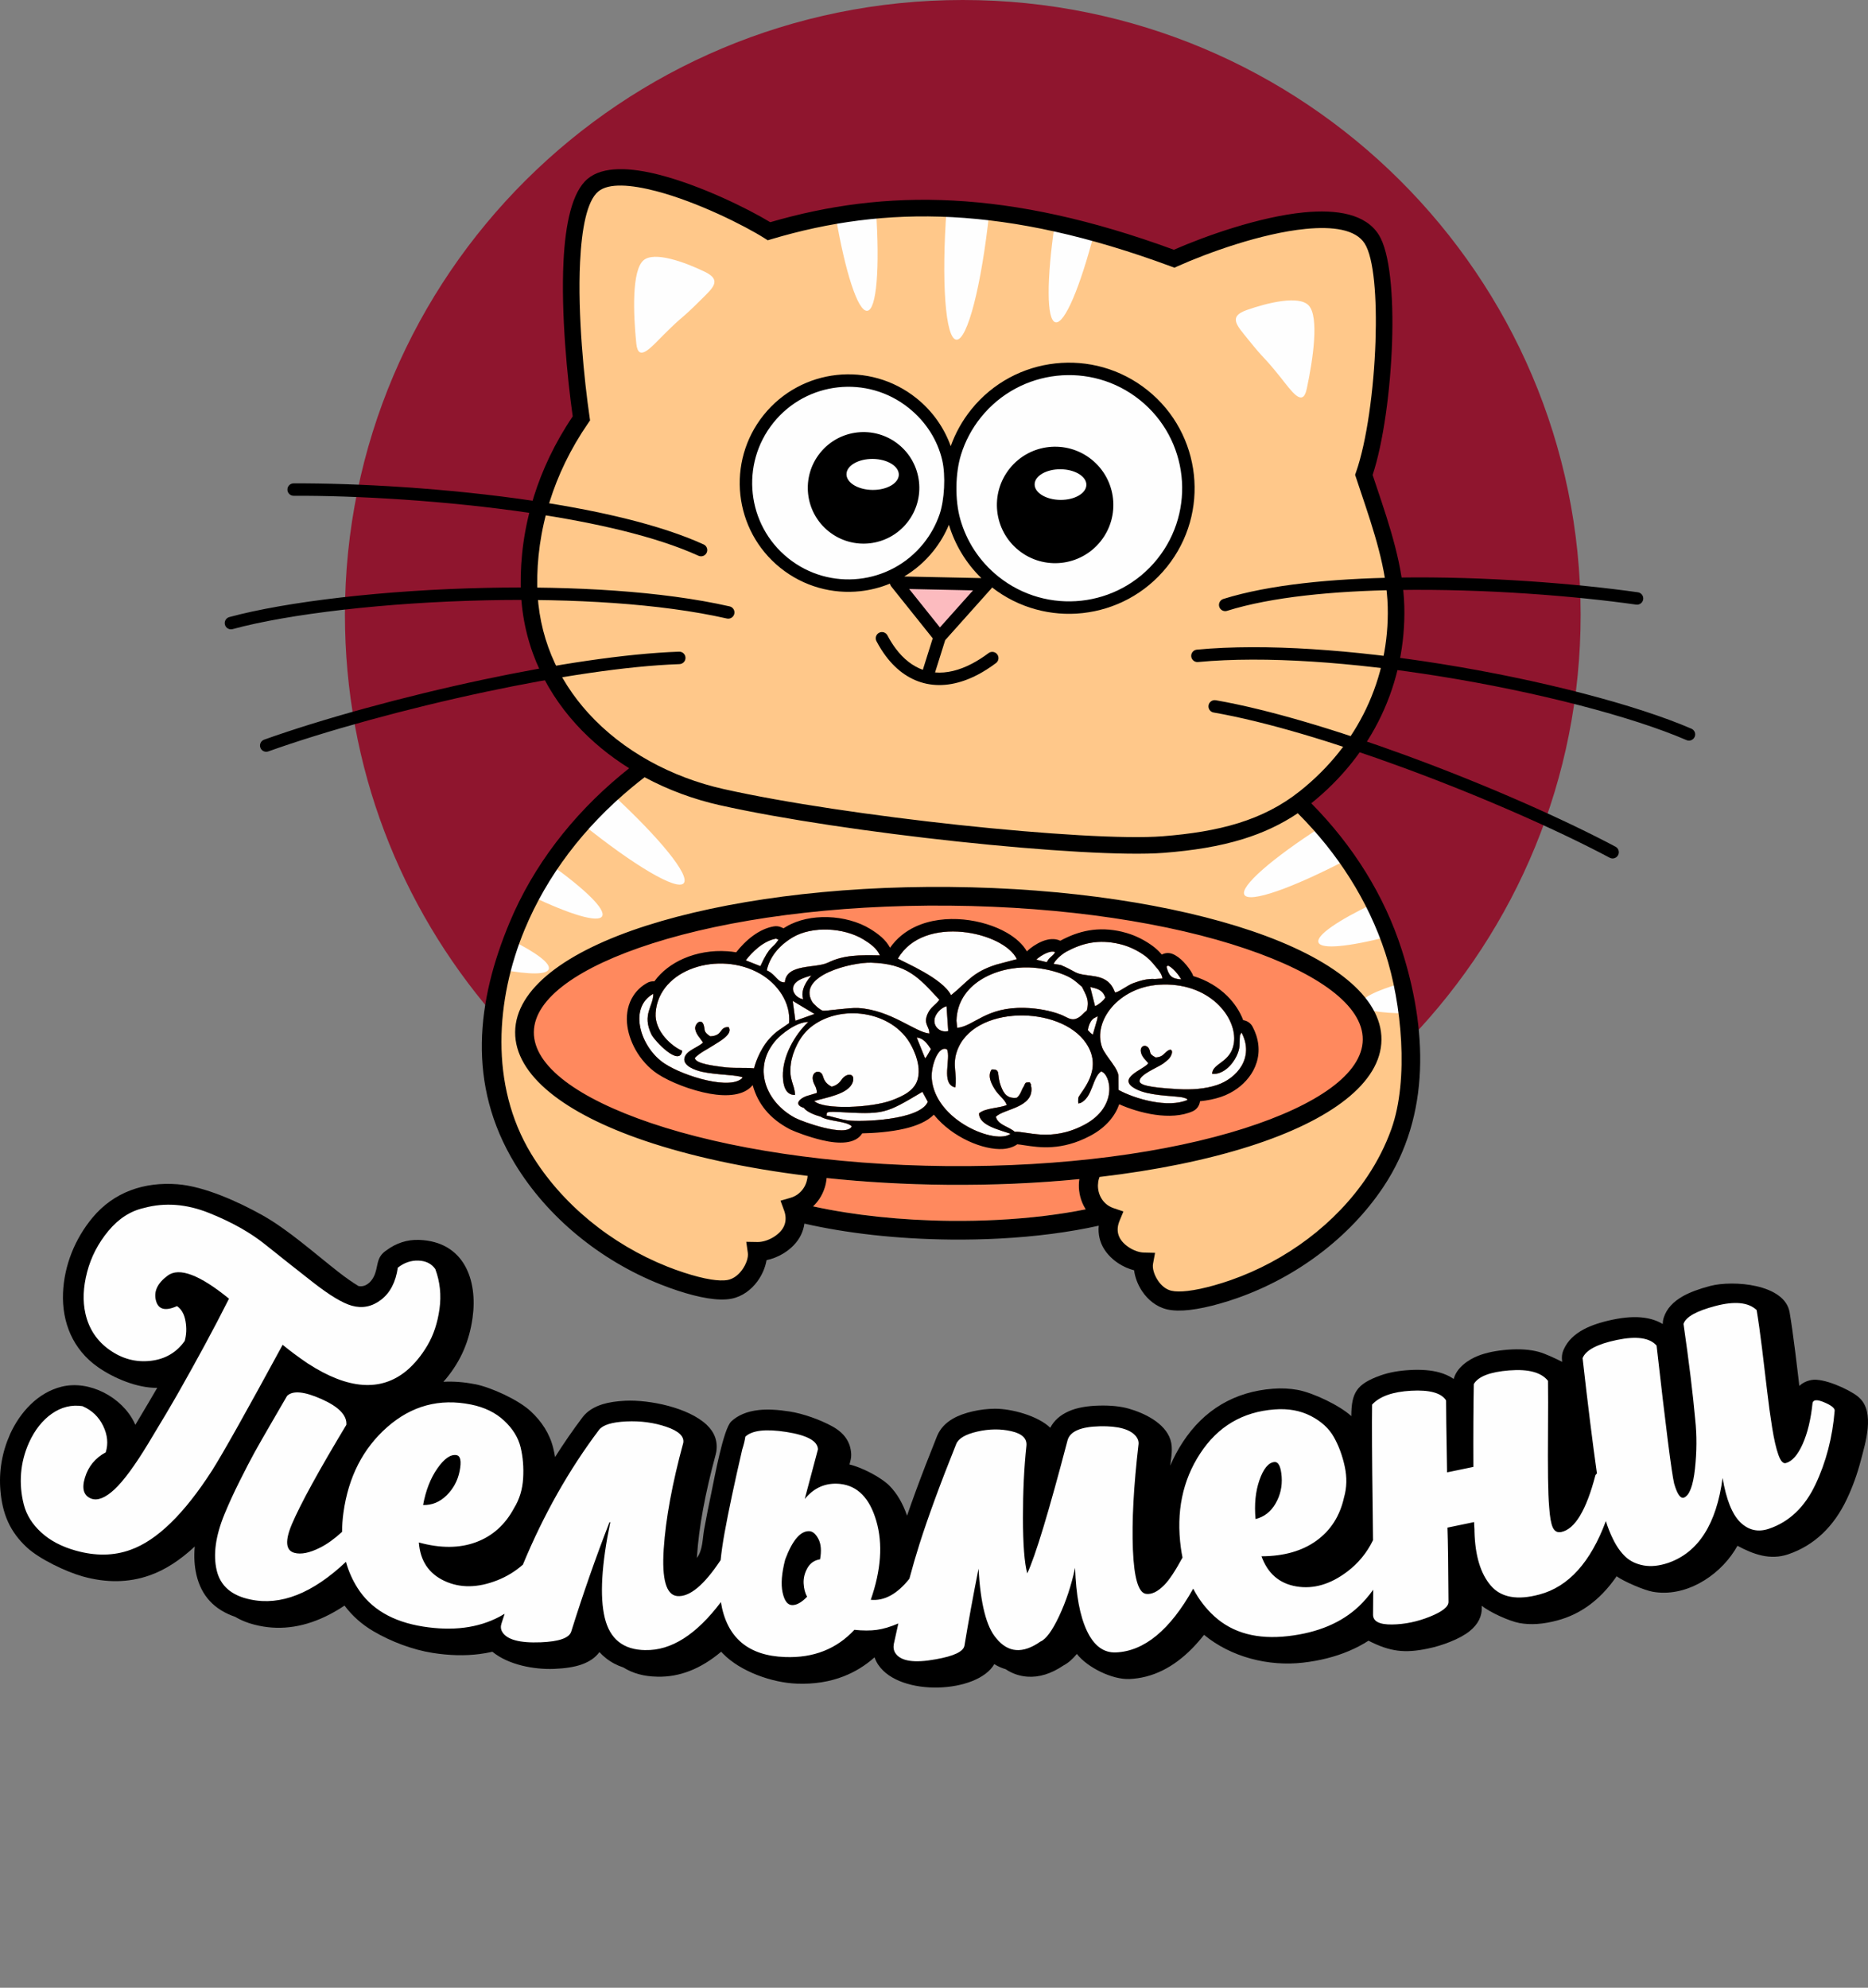 <?xml version="1.0" encoding="UTF-8"?>
<svg xmlns="http://www.w3.org/2000/svg" xml:space="preserve" width="29.51mm" height="31.395mm" version="1.1" style="shape-rendering:geometricPrecision; text-rendering:geometricPrecision; image-rendering:optimizeQuality; fill-rule:evenodd; clip-rule:evenodd"
viewBox="0 0 2895.56 3080.53"
 xmlns:xlink="http://www.w3.org/1999/xlink"
 xmlns:xodm="http://www.corel.com/coreldraw/odm/2003">
    <rect x="0" y="0" width="2895.56" height="3080.53" fill="#808080" stroke="none"/>
    <title>logo1</title>
    <g id="Page-1" stroke="none" stroke-width="1" fill="none" fill-rule="evenodd">
        <g id="logo1" transform="translate(-0, 0)">
            <path d="M41.974,2398.41 C15.094,2373.7 3.694,2345.83 0.644,2309.94 C-1.936,2279.87 3.274,2250.17 15.614,2222.65 L15.664,2222.55 L15.614,2222.53 C30.934,2188.83 58.524,2158.11 95.594,2149 C138.754,2138.38 189.224,2165.37 208.294,2204.86 C208.814,2205.94 209.314,2207.03 209.794,2208.11 C215.684,2198.32 222.244,2187.32 229.504,2175.04 C234.884,2165.95 239.624,2157.87 243.704,2150.82 C212.634,2151.2 176.104,2135.79 151.414,2118.4 C113.084,2091.42 95.864,2049.46 97.674,2003.91 C99.374,1961.19 116.154,1919.83 143.364,1887.06 C176.564,1847.11 223.694,1831.33 275.004,1835.28 C316.834,1838.5 369.794,1862.59 406.894,1883.38 C446.674,1905.69 487.474,1942.24 524.134,1970.89 C535.724,1979.95 546.194,1987.31 555.534,1992.94 L555.674,1993.02 C566.104,1995.17 574.624,1987.67 579.174,1978.91 C587.164,1963.53 581.774,1949.25 598.724,1937.88 C613.814,1926.64 630.944,1920.8 649.844,1921.53 C719.584,1924.22 740.684,1983.95 732.514,2042.24 C727.494,2078 714.644,2108.56 691.614,2136.42 C690.204,2138.12 688.754,2139.79 687.274,2141.43 C703.074,2140.57 719.374,2141.81 736.164,2145.18 L736.184,2145.08 C761.754,2150.15 803.594,2169.39 822.654,2187.1 C839.584,2202.8 852.144,2221.83 857.614,2244.42 C858.714,2248.96 859.644,2253.51 860.394,2258.05 C873.864,2236.75 888.064,2216.2 902.974,2196.41 L903.354,2195.91 C910.434,2186.88 920.734,2180.3 934.194,2176.17 C943.784,2173.23 955.494,2171.43 969.314,2170.79 C1007.004,2169.03 1066.964,2181.41 1095.194,2207.87 C1107.824,2219.72 1112.854,2233.75 1110.314,2249.93 C1110.084,2251.37 1109.774,2252.78 1109.374,2254.14 C1101.184,2284.25 1094.644,2312.59 1089.754,2339.13 C1085.164,2364.09 1081.764,2389.11 1080.194,2414.46 C1089.514,2402.08 1088.804,2384.98 1091.514,2370.02 C1094.974,2350.92 1098.864,2331.24 1103.154,2310.98 C1107.324,2291.3 1121.254,2214.29 1133.474,2202.94 L1133.434,2202.9 C1143.904,2193.15 1158.004,2187.26 1175.714,2185.25 C1189.014,2183.75 1205.144,2184.49 1224.084,2187.49 C1245.044,2190.81 1270.984,2199.97 1290.274,2210.58 C1308.964,2220.87 1318.714,2235.29 1319.444,2253.82 C1319.674,2259.62 1318.184,2264.12 1316.744,2269.58 C1335.294,2273.79 1365.794,2289.33 1378.874,2302.67 C1390.414,2314.42 1399.464,2329.85 1406.014,2348.94 C1410.224,2336.65 1414.684,2324.09 1419.384,2311.28 C1428.734,2285.83 1439.724,2257.4 1452.344,2225.99 L1453.034,2224.4 C1457.584,2213.97 1465.424,2205.47 1476.534,2198.91 C1484.834,2194 1495.254,2190.12 1507.754,2187.25 C1519.064,2184.66 1530.404,2183.31 1541.734,2183.18 C1567.844,2182.91 1609.044,2194.21 1627.974,2212.63 L1627.994,2212.65 C1633.804,2201.48 1643.454,2192.93 1656.944,2186.98 C1669.044,2181.64 1684.784,2178.75 1704.144,2178.31 C1721.994,2177.91 1737.104,2179.46 1749.454,2182.97 C1773.434,2189.78 1805.834,2205.04 1814.274,2231.25 C1818.524,2244.49 1815.414,2258 1813.994,2271.45 C1819.304,2258.79 1825.774,2246.64 1833.414,2234.97 C1849.834,2209.86 1869.834,2190.33 1893.424,2176.36 C1916.994,2162.43 1943.694,2154.35 1973.494,2152.15 C1986.514,2151.15 1999.154,2151.77 2011.374,2153.98 C2035.294,2158.34 2076.584,2178.02 2094.374,2194.39 L2094.634,2194.63 C2094.814,2158.59 2102.464,2144.9 2140.124,2131.51 C2153.024,2126.92 2168.214,2124.15 2185.674,2123.19 C2203.444,2122.22 2218.554,2123.45 2230.994,2126.87 C2239.274,2129.16 2246.504,2132.4 2252.684,2136.6 L2253.464,2136.84 C2257.974,2119.49 2276.124,2106.95 2291.824,2100.91 C2304.074,2096.19 2319.104,2093.11 2336.914,2091.71 C2355.424,2090.26 2371.484,2091.35 2385.064,2095 C2395.144,2097.71 2411.594,2105.46 2421.454,2110.51 C2420.634,2103.23 2420.934,2097.54 2424.204,2090.76 C2429.864,2078.2 2440.194,2067.94 2455.204,2059.99 C2466.654,2053.93 2481.504,2048.97 2499.714,2045.16 C2518.574,2041.22 2534.964,2040.23 2548.874,2042.19 C2559.744,2043.72 2569.274,2046.97 2577.444,2051.92 C2577.424,2048.2 2578.044,2044.58 2579.224,2041.21 C2583.644,2028.11 2593.504,2017.27 2608.794,2008.7 C2619.374,2002.78 2633.454,1997.5 2651.014,1992.88 C2685.834,1983.73 2766.734,1989.52 2774.104,2034.03 C2775.414,2041.74 2776.824,2050.88 2778.304,2061.4 C2780.054,2073.82 2781.554,2085.08 2782.774,2095.07 L2786.994,2129.87 L2789.094,2147.85 C2793.974,2143.22 2800.154,2140.17 2807.624,2138.69 C2826.224,2135.01 2865.594,2152.97 2879.224,2163.71 C2880.284,2164.53 2881.274,2165.42 2882.194,2166.35 C2906.764,2188.75 2891.244,2237.16 2884.474,2263.17 C2878.944,2284.41 2871.634,2304.61 2862.544,2323.73 C2852.524,2344.81 2840.074,2362.41 2825.204,2376.54 C2809.774,2391.2 2791.994,2401.94 2771.874,2408.76 C2743.754,2418.28 2718.014,2408.9 2693.234,2395.58 C2691.754,2398.2 2690.214,2400.75 2688.624,2403.24 C2662.754,2443.77 2611.774,2475.78 2561.784,2466.78 C2548.544,2464.42 2517.544,2451.17 2505.894,2442.83 L2504.144,2445.33 C2479.774,2479.78 2449.744,2501.76 2414.094,2511.23 C2392.374,2517.15 2372.764,2518.49 2355.334,2515.31 C2339.764,2512.46 2309.134,2498.6 2296.904,2488.49 L2296.914,2490.28 C2297.474,2504.78 2291.164,2517.33 2277.974,2527.91 C2270.684,2533.76 2260.674,2539.24 2247.954,2544.36 C2236.534,2548.96 2224.904,2552.48 2213.114,2554.92 C2177.484,2562.31 2155.074,2559.88 2121.294,2542.68 C2111.814,2548.77 2101.644,2554.11 2090.754,2558.69 C2069.514,2567.66 2045.914,2573.64 2020.014,2576.64 C1966.514,2582.85 1908.354,2568.25 1866.374,2533.56 C1860.434,2541.13 1854.404,2548.04 1848.244,2554.32 C1818.484,2584.68 1785.884,2600.58 1750.484,2602.04 C1724.224,2603.11 1685.864,2584.46 1669.184,2563.17 C1662.704,2571.22 1655.844,2577.15 1648.564,2580.99 C1629.364,2593.96 1610.594,2599.76 1592.264,2598.38 C1580.144,2597.46 1569.004,2593.61 1558.814,2586.82 C1552.664,2585.05 1546.794,2582.42 1541.214,2578.94 C1515.624,2623.99 1395.224,2630.34 1361.364,2579.96 L1361.024,2579.44 L1360.984,2579.46 C1358.724,2575.94 1356.954,2572.25 1355.644,2568.41 C1341.384,2581.11 1325.524,2590.89 1308.054,2597.76 C1286.134,2606.37 1261.944,2610.2 1235.524,2609.23 L1235.094,2609.21 C1197.044,2607.87 1147.624,2590.49 1120.614,2562.65 C1119.684,2561.69 1118.774,2560.72 1117.874,2559.73 C1086.364,2586.35 1053.424,2599.25 1019.084,2598.44 L1018.704,2598.42 C998.324,2598.06 980.844,2593.3 966.254,2584.14 C956.204,2580.85 947.164,2576.02 939.134,2569.64 C935.544,2566.78 932.214,2563.66 929.134,2560.28 C922.974,2568.84 913.664,2575.28 901.234,2579.63 C890.384,2583.42 876.254,2585.66 858.864,2586.34 C827.804,2587.56 788.184,2580.2 763.274,2559.8 C756.774,2561.29 750.114,2562.48 743.294,2563.35 C720.624,2566.25 696.364,2565.66 670.504,2561.57 C639.424,2556.68 605.814,2543.93 578.524,2527.83 C560.844,2517.41 546.004,2504.2 534.024,2488.24 C526.384,2493.35 518.764,2497.89 511.174,2501.83 C473.944,2521.22 437.244,2527.07 401.084,2519.4 L399.334,2518.98 C386.164,2516.11 374.564,2511.67 364.544,2505.67 C332.074,2494.64 312.074,2473.01 304.534,2440.75 C301.324,2426.97 300.444,2412.29 301.904,2396.67 C278.914,2418.13 255.734,2432.99 232.374,2441.27 L231.094,2441.69 C215.314,2447.23 198.774,2450.13 181.474,2450.37 C164.244,2450.61 146.514,2448.18 128.324,2443.09 C102.334,2435.82 61.474,2416.32 41.984,2398.41 L41.974,2398.41 Z" id="Path" fill="#000000" fill-rule="nonzero"></path>
            <path d="M1000.334,2557.25 C966.324,2556.86 945.364,2540.19 937.434,2507.24 C929.514,2474.29 932.364,2424.91 945.994,2359.07 L944.754,2358.98 C923.704,2413.02 903.914,2469.58 885.414,2528.63 C882.184,2538.55 866.404,2544.06 838.114,2545.15 C805.214,2546.45 785.284,2540.95 778.324,2528.67 C776.124,2524.76 775.824,2520.46 777.424,2515.77 C779.004,2510.81 780.604,2505.86 782.234,2500.95 C779.474,2502.63 776.704,2504.2 773.924,2505.66 C741.064,2522.97 701.744,2528 655.944,2520.77 C608.514,2513.31 574.524,2493.25 553.974,2460.6 C546.114,2448.11 540.204,2434.72 536.254,2420.43 C484.464,2469.3 435.144,2488.78 388.274,2478.84 C358.994,2472.86 341.534,2457.73 335.854,2433.44 C330.184,2409.16 334.154,2380.36 347.774,2347.06 C354.504,2330.66 362.494,2313.25 371.744,2294.79 C380.994,2276.33 388.454,2261.94 394.144,2251.63 C399.824,2241.32 408.884,2225.43 421.334,2204 C433.774,2182.56 441.664,2168.98 444.994,2163.26 C453.844,2154.66 471.644,2156.32 498.404,2168.23 C525.154,2180.15 537.984,2193.43 536.894,2208.08 C494.354,2278.7 466.294,2329.83 452.704,2361.47 C441.494,2387.69 442.674,2402.68 456.224,2406.48 C466.594,2409.37 480.034,2406.64 496.574,2398.25 C507.334,2392.79 518.564,2384.7 530.244,2373.98 C530.254,2364.39 530.964,2354.48 532.364,2344.25 C540.044,2288.78 562.724,2244.53 600.384,2211.5 C638.054,2178.45 681.264,2166.85 730.024,2176.67 C750.764,2180.78 767.874,2189.06 781.314,2201.53 C794.754,2214.01 803.304,2227.8 806.964,2242.88 C810.614,2257.97 811.924,2274.05 810.894,2291.16 C809.854,2308.25 805.234,2323.48 797.004,2336.83 C783.174,2362.84 763.424,2380.57 737.774,2390.03 C712.134,2399.49 682.624,2399.63 649.244,2390.43 C651.374,2418.78 664.594,2438.63 688.864,2449.99 C713.134,2461.34 740.484,2461.03 770.894,2449.03 C785.614,2443.22 798.824,2435.14 810.534,2424.78 C842.504,2347.53 881.874,2277.85 928.664,2215.78 C934.634,2208.21 948.644,2203.9 970.724,2202.87 C992.794,2201.84 1013.444,2204.59 1032.674,2211.1 C1051.904,2217.62 1060.734,2225.9 1059.144,2235.93 C1042.014,2298.83 1031.894,2353.69 1028.824,2400.53 C1025.744,2447.36 1032.654,2471.68 1049.534,2473.47 C1068.674,2475.37 1091.174,2456.81 1117.024,2417.79 C1118.354,2404.74 1120.384,2390.7 1123.104,2375.68 C1129.324,2341.43 1138.474,2298.3 1150.514,2246.32 C1151.854,2242.08 1152.874,2238.51 1153.564,2235.6 C1154.264,2232.68 1154.854,2229.62 1155.344,2226.44 C1165.944,2216.57 1187.224,2214.16 1219.194,2219.21 C1251.154,2224.26 1267.404,2233.19 1267.914,2246.01 C1256.054,2290.54 1249.214,2316.24 1247.384,2323.13 C1261.894,2305.35 1280.104,2297.52 1301.994,2299.66 C1329.254,2302.47 1348.034,2321.6 1358.344,2357.06 C1368.654,2392.52 1365.794,2433.27 1349.744,2479.28 C1370.724,2481.31 1390.674,2470.44 1409.604,2446.67 C1414.734,2427.54 1419.924,2409.72 1425.164,2393.21 C1438.744,2350.49 1457.754,2298.73 1482.184,2237.94 C1485.554,2229.27 1496.484,2222.81 1514.934,2218.58 C1533.414,2214.36 1551.014,2214.16 1567.744,2218.02 C1584.474,2221.87 1592.234,2229.42 1591.044,2240.68 C1587.434,2273.93 1585.644,2311.09 1585.674,2352.19 C1585.704,2393.29 1587.924,2422.02 1592.314,2438.38 C1604.894,2411.71 1625.684,2343.08 1654.704,2232.45 C1658.264,2218.44 1674.954,2211.07 1704.754,2210.38 C1733.724,2209.72 1752.584,2215.09 1761.344,2226.47 C1763.974,2230.1 1765.174,2233.79 1764.904,2237.54 C1757.234,2302.97 1754.304,2357.67 1756.104,2401.63 C1757.924,2445.6 1764.654,2468.4 1776.314,2470.06 C1785.064,2471.31 1794.514,2466.77 1804.654,2456.48 C1812.464,2448.57 1821.904,2434.34 1832.994,2413.81 C1831.994,2408.9 1831.144,2403.87 1830.434,2398.72 C1822.944,2343.22 1832.904,2294.51 1860.334,2252.58 C1887.744,2210.64 1926.264,2187.86 1975.874,2184.23 C1996.954,2182.62 2015.644,2186.02 2031.954,2194.42 C2048.254,2202.82 2060.184,2213.81 2067.754,2227.36 C2075.324,2240.91 2080.904,2256.06 2084.494,2272.8 C2088.084,2289.55 2087.714,2305.45 2083.384,2320.53 C2077.024,2349.3 2062.764,2371.68 2040.604,2387.67 C2018.434,2403.66 1990.044,2411.72 1955.424,2411.83 C1965.084,2438.56 1983.134,2454.13 2009.564,2458.56 C2036.004,2462.99 2062.254,2455.34 2088.324,2435.62 C2105.444,2422.68 2118.774,2406.45 2128.304,2386.94 C2128.144,2370.41 2127.954,2352.73 2127.704,2333.88 C2126.714,2259.74 2126.434,2207.37 2126.864,2176.79 C2138.594,2164.01 2158.774,2156.84 2187.404,2155.26 C2216.034,2153.69 2234.084,2158.66 2241.534,2170.19 C2241.454,2180.01 2241.974,2217.21 2243.094,2281.78 L2283.834,2273.34 C2283.604,2223.29 2283.834,2180.49 2284.504,2144.95 C2291.374,2133.19 2309.674,2126.12 2339.414,2123.78 C2369.144,2121.43 2389.184,2126.81 2399.504,2139.92 C2399.754,2159.48 2399.764,2184.54 2399.534,2215.08 C2399.314,2245.62 2399.314,2270.68 2399.564,2290.23 C2399.814,2309.79 2400.404,2324.91 2401.364,2335.61 C2402.364,2350.65 2404.224,2361.16 2406.934,2367.14 C2409.654,2373.11 2414.044,2375.46 2420.134,2374.2 C2441.214,2369.83 2458.824,2340.58 2472.984,2286.46 C2473.504,2285.19 2474.314,2284.29 2475.424,2283.77 C2468.664,2236.13 2461.244,2176.45 2453.154,2104.72 C2458.134,2092.34 2475.834,2082.96 2506.234,2076.6 C2536.644,2070.24 2557.174,2073.14 2567.854,2085.28 C2582.084,2211.1 2591.134,2282.35 2595.054,2299.05 C2599.744,2315.48 2604.834,2322.76 2610.324,2320.9 C2618.784,2317.47 2624.444,2302.6 2627.324,2276.28 C2630.204,2249.96 2630.354,2224.58 2627.744,2200.12 C2624.094,2159.68 2618.044,2110.21 2609.584,2051.7 C2612.944,2040.99 2629.474,2031.73 2659.174,2023.92 C2688.864,2016.11 2710.114,2018.2 2722.924,2030.19 C2725.534,2045.63 2728.344,2065.51 2731.334,2089.84 C2734.324,2114.16 2736.954,2136.08 2739.194,2155.6 C2741.434,2175.11 2744.044,2194.07 2746.994,2212.49 C2749.964,2230.92 2753.214,2245.03 2756.744,2254.81 C2760.274,2264.59 2764.204,2268.75 2768.504,2267.29 C2778.094,2264.6 2786.674,2254.8 2794.274,2237.87 C2801.864,2220.93 2806.994,2199.62 2809.664,2173.94 C2811.034,2168.98 2817.084,2168.75 2827.794,2173.29 C2838.504,2177.82 2843.874,2182.05 2843.904,2185.99 C2840.524,2227.67 2830.574,2265.96 2813.984,2300.86 C2797.394,2335.76 2773.424,2358.53 2742.064,2369.16 C2725.204,2374.87 2710.434,2371.56 2697.734,2359.26 C2685.044,2346.96 2675.854,2324.02 2670.164,2290.47 C2660.684,2361.82 2632.704,2405.65 2586.224,2421.96 C2572.114,2426.74 2559.354,2428.11 2547.954,2426.06 C2536.544,2424.01 2527.184,2419.58 2519.844,2412.77 C2512.514,2405.97 2506.054,2396.89 2500.464,2385.56 C2495.774,2376.05 2492.034,2366.62 2489.244,2357.27 C2465.524,2421.22 2431.204,2459.14 2386.294,2471.04 C2351.864,2480.35 2326.714,2475.75 2310.834,2457.25 C2294.954,2438.75 2286.534,2410.82 2285.554,2373.44 C2285.634,2371.8 2285.544,2369.36 2285.294,2366.14 C2285.044,2362.92 2284.974,2360.5 2285.044,2358.84 L2243.704,2367.41 C2244.484,2389.58 2245.014,2427.86 2245.304,2482.27 C2245.594,2489.84 2235.994,2497.54 2216.484,2505.4 C2196.974,2513.25 2177.414,2517.3 2157.804,2517.55 C2138.204,2517.8 2128.374,2512.75 2128.354,2502.41 C2128.514,2491.06 2128.604,2478.14 2128.624,2463.63 C2121.654,2473.36 2114.254,2481.93 2106.424,2489.33 C2079.414,2514.81 2042.884,2530.22 1996.824,2535.54 C1949.124,2541.08 1910.994,2530.88 1882.444,2504.96 C1869.004,2492.74 1858.044,2478.42 1849.564,2461.99 C1813.664,2526.06 1773.704,2559 1729.694,2560.82 C1710.664,2561.6 1695.714,2550.47 1684.824,2527.43 C1673.934,2504.39 1667.834,2471.82 1666.514,2429.69 C1660.604,2457.16 1652.304,2482.19 1641.634,2504.78 C1630.964,2527.37 1621.354,2540.44 1612.794,2544 C1585.414,2563.26 1562.554,2561.53 1544.224,2538.81 C1529.004,2521.29 1519.864,2485.36 1516.804,2431.04 C1508.564,2472.48 1501.294,2512.27 1494.984,2550.43 C1493.294,2559.57 1478.464,2566.59 1450.484,2571.48 C1417.184,2577.64 1396.344,2574.5 1387.964,2562.03 C1385.294,2557.87 1384.484,2553.1 1385.504,2547.71 C1387.824,2536.84 1390.154,2526.24 1392.494,2515.95 C1380.204,2521.21 1369.084,2524.52 1359.144,2525.87 C1349.174,2527.22 1337.574,2527.21 1324.364,2525.82 C1296.724,2555.55 1260.964,2569.61 1217.124,2567.99 C1159.554,2566.11 1126.334,2537.72 1117.444,2482.85 C1079.364,2533.36 1040.324,2558.15 1000.304,2557.2 L1000.334,2557.25 Z M1975.014,2265.79 C1965.984,2266.94 1958.404,2276.24 1952.284,2293.69 C1946.164,2311.15 1944.144,2331.29 1946.214,2354.14 C1959.564,2350.82 1969.914,2342.79 1977.264,2330.02 C1984.614,2317.26 1987.754,2303.42 1986.684,2288.51 C1985.484,2272.54 1981.604,2264.96 1975.024,2265.8 L1975.014,2265.79 Z M1271.174,2416.53 C1273.564,2403.25 1272.684,2392.7 1268.534,2384.86 C1264.374,2377.02 1259.614,2373.04 1254.234,2372.91 C1240.574,2372.57 1228.204,2387.21 1217.124,2416.81 C1211.634,2438.01 1210.284,2455.05 1213.074,2467.92 C1215.864,2480.79 1220.774,2487.31 1227.814,2487.49 C1234.864,2487.67 1242.624,2483.32 1251.114,2474.46 C1247.934,2469.04 1246.134,2462.19 1245.714,2453.92 C1245.294,2445.64 1247.254,2437.69 1251.584,2430.06 C1255.914,2422.44 1262.434,2417.92 1271.164,2416.54 L1271.174,2416.53 Z M477.634,2113.42 C462.464,2103.09 449.304,2093.32 438.124,2084.09 C382.254,2186.97 345.844,2251.82 328.874,2278.64 C285.454,2346.24 243.234,2387.31 202.194,2401.85 C176.354,2411.24 148.104,2411.63 117.394,2403.05 C95.474,2396.92 77.584,2387.48 63.744,2374.74 C49.904,2362 40.934,2347.59 36.844,2331.49 C32.754,2315.4 31.364,2299.23 32.684,2282.98 C34.004,2266.74 38.104,2250.99 44.944,2235.74 C53.884,2216.09 65.704,2201.12 80.394,2190.83 C95.104,2180.56 110.914,2176.66 127.824,2179.18 C142.394,2185.48 153.094,2195.66 159.894,2209.75 C166.704,2223.83 168.034,2237.5 163.894,2250.74 C147.684,2259.49 136.954,2272.55 131.664,2289.9 C126.374,2307.25 129.764,2318.17 141.844,2322.65 C151.664,2325.96 163.554,2321.11 177.504,2308.12 C191.454,2295.14 208.794,2271.61 229.494,2237.52 C250.204,2203.44 266.514,2175.89 278.414,2154.85 C304.444,2108.85 331.084,2060.17 354.964,2012.62 C309.464,1975.52 277.774,1963.61 259.874,1976.87 C244.134,1988.53 238.074,2001.36 241.674,2015.38 C245.274,2029.41 256.174,2032.32 274.364,2024.12 C281.224,2028.81 285.614,2036.54 287.544,2047.33 C289.464,2058.11 289.064,2068.39 286.334,2078.14 C273.544,2096.16 255.844,2106.44 233.214,2108.97 C210.584,2111.49 189.494,2105.87 169.914,2092.08 C150.344,2078.3 137.854,2059.57 132.444,2035.91 C128.014,2016.39 128.874,1994.91 135.014,1971.42 C141.154,1947.95 152.164,1926.66 168.044,1907.56 C183.924,1888.46 202.384,1876.6 223.454,1871.97 C255.554,1863.24 289.004,1865.82 323.814,1879.7 C358.614,1893.59 387.694,1909.9 411.034,1928.61 C434.384,1947.33 459.014,1966.83 484.924,1987.09 C510.854,2007.35 530.994,2019.5 545.334,2023.51 C561.684,2028.09 576.844,2024.99 590.814,2014.23 C604.784,2003.47 613.394,1986.9 616.644,1964.55 C626.554,1956.8 637.254,1953.15 648.734,1953.59 C660.214,1954.03 668.884,1958.4 674.724,1966.68 C682.094,1986.46 684.254,2007.14 681.234,2028.72 C678.204,2050.31 671.984,2069.06 662.584,2084.98 C653.184,2100.9 642.314,2114.05 629.954,2124.44 C590.294,2157.08 539.524,2153.41 477.664,2113.38 L477.634,2113.42 Z M707.294,2255.01 C698.284,2253.7 688.484,2260.62 677.904,2275.78 C667.314,2290.95 659.964,2309.81 655.824,2332.39 C669.574,2332.78 681.694,2327.82 692.194,2317.5 C702.704,2307.18 709.444,2294.68 712.414,2280.03 C715.544,2264.32 713.824,2255.98 707.284,2255.02 L707.294,2255.01 Z" id="Shape" fill="#FEFEFE" fill-rule="nonzero"></path>
            <path d="M1492.394,0 C2021.344,0 2450.134,426.57 2450.134,952.78 C2450.134,1207.23 2349.864,1438.36 2186.504,1609.24 C2184.434,1593.44 2182.064,1578.08 2179.934,1562.07 C2163.774,1441.16 2103.564,1331.27 2012.984,1243.68 C2016.344,1241.25 2019.664,1238.72 2022.954,1236.11 C2121.694,1157.56 2166.704,1048.11 2163.954,940.07 C2162.224,872.31 2136.464,803.4 2114.104,735.98 C2146.614,643.73 2159.034,422.7 2126.374,370.72 C2083.714,302.83 1898.394,365.82 1820.014,400.93 C1562.064,305.36 1371.864,304.67 1192.044,358.34 C1139.804,325.2 969.674,244.37 919.034,287.01 C867.214,330.65 887.244,552.51 901.204,648.36 C838.694,738.92 818.984,831.73 819.944,907.13 C821.564,1033.37 895.954,1131.72 998.134,1189.28 C879.474,1278 796.994,1399.44 771.324,1536.5 C768.164,1548.14 765.724,1559.73 763.904,1571.23 C620.994,1404.81 534.664,1188.84 534.664,952.79 C534.664,426.58 963.464,0 1492.394,0 L1492.394,0 Z" id="Path" fill="#8F152E"></path>
            <path d="M901.204,648.35 C887.244,552.51 867.214,330.65 919.034,287 C969.674,244.37 1139.804,325.2 1192.044,358.33 C1371.874,304.67 1562.064,305.35 1820.014,400.92 C1898.394,365.81 2083.714,302.82 2126.374,370.71 C2159.034,422.69 2146.614,643.72 2114.104,735.97 C2136.454,803.39 2162.224,872.3 2163.954,940.06 C2166.704,1048.1 2121.694,1157.55 2022.954,1236.1 C2019.664,1238.71 2016.344,1241.24 2012.984,1243.67 C2110.154,1337.63 2172.364,1457.23 2182.754,1588.59 L2183.134,1588.59 C2221.894,1784.18 2068.114,1955.12 1885.914,2006.24 C1857.254,2014.29 1829.684,2018.8 1812.284,2014.71 C1784.964,2008.28 1769.164,1975.07 1772.714,1955.9 C1752.714,1955.38 1728.904,1940.82 1720.974,1921.95 C1717.514,1913.69 1716.544,1904.29 1719.054,1894.21 C1719.694,1891.64 1720.544,1889.03 1721.644,1886.4 C1717.384,1884.97 1713.514,1883.07 1710.024,1880.81 C1640.104,1896.98 1567.254,1905.54 1492.394,1905.54 C1402.014,1905.54 1314.554,1893.08 1231.654,1869.79 C1230.874,1870.05 1230.074,1870.31 1229.264,1870.54 C1230.274,1873.29 1231.044,1876 1231.574,1878.65 C1233.704,1889.1 1232.324,1898.69 1228.404,1907.01 C1219.454,1926.02 1194.404,1939.92 1173.874,1939.57 C1176.694,1959.39 1159.034,1992.75 1130.754,1998.16 C1112.744,2001.59 1084.674,1995.77 1055.634,1986.29 C868.374,1925.07 716.494,1738.7 771.324,1536.49 C796.994,1399.44 879.474,1277.99 998.134,1189.27 C895.964,1131.71 821.564,1033.37 819.944,907.12 C818.984,831.71 838.694,738.9 901.204,648.35 Z M1414.674,624.75 C1449.814,652.96 1469.784,693.05 1473.464,734.66 C1477.404,701.42 1490.414,668.84 1512.904,640.83 C1576.854,561.18 1693.274,548.45 1772.934,612.4 C1852.584,676.36 1865.314,792.78 1801.364,872.44 C1737.404,952.09 1620.984,964.82 1541.324,900.87 C1499.604,867.37 1476.264,819.48 1472.674,770.01 L1472.694,769.84 C1468.984,797.6 1457.904,824.72 1439.094,848.14 C1384.144,916.58 1284.124,927.5 1215.694,872.56 C1147.264,817.61 1136.334,717.59 1191.284,649.16 C1246.234,580.73 1346.244,569.8 1414.674,624.75 L1414.674,624.75 Z M1473.554,735.64 C1473.634,736.63 1473.714,737.62 1473.774,738.61 C1473.714,737.62 1473.634,736.63 1473.554,735.64 Z M1473.984,742.94 C1474.034,743.99 1474.054,745.06 1474.074,746.12 C1474.054,745.06 1474.024,744 1473.984,742.94 Z M1474.084,747.12 L1474.084,750.12 C1474.094,749.12 1474.094,748.12 1474.084,747.12 Z M1473.984,754.61 L1473.834,757.73 C1473.894,756.69 1473.944,755.65 1473.984,754.61 Z M1471.914,1389.02 C1834.714,1392.29 2127.974,1491.79 2126.897,1611.25 C2125.814,1730.72 1830.814,1824.92 1468.004,1821.65 C1105.184,1818.38 811.944,1718.89 813.011,1599.42 C814.094,1479.96 1109.084,1385.75 1471.914,1389.02 L1471.914,1389.02 Z" id="Shape" fill="#FFC88A"></path>
            <path d="M1414.674,624.75 C1449.814,652.96 1469.784,693.05 1473.464,734.66 C1477.404,701.42 1490.414,668.84 1512.904,640.83 C1576.854,561.18 1693.274,548.45 1772.934,612.4 C1852.584,676.36 1865.314,792.78 1801.364,872.44 C1737.404,952.09 1620.984,964.82 1541.324,900.87 C1499.604,867.37 1476.264,819.48 1472.674,770.01 L1472.694,769.84 C1468.984,797.6 1457.904,824.72 1439.094,848.14 C1384.144,916.58 1284.124,927.5 1215.694,872.56 C1147.264,817.61 1136.334,717.59 1191.284,649.16 C1246.234,580.73 1346.244,569.8 1414.674,624.75 L1414.674,624.75 Z M1295.224,334.06 C1315.834,330.55 1336.694,327.78 1357.894,325.85 C1363.854,414.87 1358.964,479.96 1344.404,481.68 C1329.874,483.4 1310.094,421.6 1295.224,334.07 L1295.224,334.06 Z M1467.314,323.23 C1488.934,324.13 1510.974,325.89 1533.524,328.52 C1521.584,441.31 1499.584,527.95 1482.434,526.41 C1465.324,524.88 1459.074,436.04 1467.314,323.23 L1467.314,323.23 Z M1635.104,345.71 C1655.034,350.08 1675.364,355.1 1696.144,360.81 C1674.464,444.47 1650.294,502.34 1636.204,499.49 C1621.974,496.62 1622.284,432.6 1635.104,345.71 Z M986.304,532.35 C981.534,485.32 979.274,418.75 997.634,403.29 C1014.314,389.23 1060.694,405.85 1092.324,421.09 C1120.054,434.46 1104.684,446.44 1085.754,465.33 C1053.304,497.69 1061.454,486.2 1028.994,518.56 C1009.104,538.4 989.344,562.32 986.314,532.35 L986.304,532.35 Z M2025.524,602.81 C2035.454,556.6 2045.044,490.68 2028.504,473.29 C2013.474,457.47 1965.544,468.87 1932.434,480.53 C1903.394,490.75 1917.344,504.36 1934.084,525.22 C1962.764,560.97 1955.934,548.64 1984.614,584.39 C2002.194,606.31 2019.194,632.26 2025.524,602.81 L2025.524,602.81 Z M1566.424,1757 C1549.254,1750.98 1517.144,1743.98 1517.634,1725.36 C1527.534,1716.84 1548.274,1717.73 1560.544,1712.5 C1557.754,1703.97 1548.574,1698.07 1542.804,1689.27 C1537.744,1681.53 1529.694,1667.74 1537.194,1657.32 C1551.954,1656.83 1544.324,1664.24 1551.524,1683.3 C1555.694,1694.39 1561.154,1703.08 1576.204,1701.18 C1582.844,1695.57 1583.144,1688.79 1586.904,1683.81 C1590.034,1677.34 1588.584,1677.54 1596.114,1677.24 C1600.174,1683.84 1596.624,1677.35 1598.734,1685.48 C1601.714,1716.95 1555.864,1718.24 1543.664,1730.69 C1546.654,1741.96 1559.194,1744.79 1568.384,1750.72 C1572.924,1753.64 1570.304,1751.75 1572.774,1753.97 C1591.324,1752.66 1628.974,1770.4 1680.544,1743.27 C1733.994,1715.16 1721.684,1664.63 1706.814,1660.39 C1692.874,1670.38 1693.854,1700.77 1674.574,1709.5 C1668.384,1710.4 1672.804,1710.22 1671.184,1707.77 L1671.334,1701.63 C1673.924,1692.77 1711.724,1658.6 1683.644,1616.84 C1643.654,1557.33 1507.464,1557.24 1483.154,1629.79 C1475.824,1651.62 1484.174,1664.87 1480.664,1685.17 C1457.694,1680 1474.674,1639.93 1467.864,1626.17 C1453.774,1619.66 1443.024,1653.34 1444.214,1670.69 C1448.854,1737.3 1544.734,1774.7 1566.444,1757.01 L1566.424,1757 Z M1225.854,1649.09 C1222.664,1674.02 1231.264,1678.77 1232.464,1696.86 C1217.784,1697.26 1213.834,1682.5 1213.514,1667.84 C1212.844,1637.4 1231.414,1604.16 1252.924,1583.73 C1234.624,1583.75 1211.574,1602.22 1203.474,1611.23 C1165.644,1653.23 1186.094,1707.52 1232.354,1732.36 C1243.294,1738.23 1311.944,1763.1 1320.404,1745.52 C1312.074,1737.12 1284.054,1738.02 1272.184,1730.55 C1262.294,1727.83 1250.224,1722.91 1246.024,1716.9 C1228.334,1711.55 1240.944,1700.62 1254.154,1697.46 L1266.324,1693.75 C1265.724,1683.47 1261.944,1682.22 1260.174,1674.36 C1257.044,1660.5 1271.484,1656.25 1275.264,1666.84 C1276.974,1671.64 1278.274,1678.59 1289.074,1684.07 C1298.014,1681.9 1301.764,1677.21 1305.804,1671.51 C1313.834,1662.08 1326.234,1663.78 1321.794,1677.08 C1315.634,1695.57 1280.774,1700.8 1262.204,1706.27 C1275.664,1720.19 1351.304,1717.06 1382.894,1704.99 C1399.884,1698.5 1418.654,1689.91 1422.904,1670.89 C1425.414,1659.67 1424.724,1642.87 1412.214,1619.64 C1383.504,1565.81 1300.724,1554.5 1255.044,1593.21 C1239.684,1606.21 1228.374,1629.37 1225.844,1649.07 L1225.854,1649.09 Z M1733.684,1668.97 L1733.864,1689.13 C1758.804,1702.86 1810.624,1717.99 1840.884,1704.5 C1837.024,1700.79 1841.734,1703.55 1835.924,1701.51 C1833.414,1700.63 1832.554,1700.53 1829.924,1700.17 C1814.394,1698 1780.704,1697.93 1761.224,1687.97 C1727.994,1670.94 1774.124,1657.33 1779.994,1647.68 C1775.534,1642.44 1769.974,1637.77 1768.554,1630.58 C1766.244,1618.91 1779.374,1617.04 1782.254,1628.27 C1783.424,1632.81 1782.704,1634.1 1791.424,1638.8 C1799.474,1638.32 1802.504,1635.29 1805.944,1631.86 C1818.684,1619.24 1819.774,1633.21 1810.994,1641.7 C1808.584,1644.05 1805.574,1646.44 1802.434,1648.65 C1794.194,1654.43 1766.834,1665 1766.364,1675.07 C1766.064,1681.66 1781.824,1685.36 1825.964,1687.88 C1847.304,1689.1 1868.044,1687.58 1886.154,1681.59 C1917.254,1671.31 1944.934,1639.06 1924.504,1600.18 L1922.034,1604.46 C1920.694,1618.51 1923.204,1622.89 1916.864,1636.41 C1910.334,1650.39 1895.144,1666.03 1878.904,1664.08 C1879.294,1647.4 1908.454,1646.85 1912.704,1616.12 C1918.114,1577.12 1874.674,1520.91 1796.254,1526.08 C1733.684,1530.22 1693.694,1582.49 1708.304,1623.04 C1713.134,1636.42 1734.694,1656.53 1733.684,1668.96 L1733.684,1668.97 Z M1089.864,1615.75 L1084.444,1608.24 C1080.624,1603.66 1078.154,1598.75 1077.624,1594.49 C1076.544,1585.85 1089.554,1574.78 1091.814,1593.31 C1092.364,1597.83 1092.564,1600.6 1100.954,1606.03 C1121.264,1605.13 1114.304,1591.26 1129.444,1591.74 C1136.984,1602.75 1114.154,1614.55 1105.994,1619.88 C1096.854,1625.85 1083.744,1632.06 1077.064,1639.61 C1077.654,1648.8 1109.844,1652.04 1118.584,1653.36 C1136.934,1656.12 1152.164,1654.12 1168.904,1655.63 C1169.384,1652.76 1176.194,1627.88 1193.184,1609.16 C1203.634,1597.65 1209.884,1595.18 1223.094,1585.65 C1226.224,1553.53 1204.864,1524.34 1178.234,1509.04 C1115.014,1472.72 1020.974,1501.35 1016.274,1569.74 C1014.294,1598.63 1042.174,1622.2 1057.454,1628.37 C1053.854,1654.41 1014.634,1613.12 1009.704,1602.89 C994.764,1571.87 1013.114,1559.06 1012.614,1540.12 C973.344,1561.94 992.804,1623.66 1030.094,1648.22 C1060.844,1668.47 1134.034,1690.18 1151.294,1669.88 C1144.424,1665.63 1111.484,1666.07 1088.374,1661.03 C1078.624,1658.9 1057.394,1651.9 1061.134,1638.89 C1064.294,1627.87 1081.234,1623.61 1089.854,1615.74 L1089.864,1615.75 Z M1258.874,1552.44 C1260.894,1555.95 1270.644,1564.87 1275.324,1566.3 C1278.504,1567.29 1316.844,1561.27 1330.424,1562.14 C1381.114,1565.36 1418.294,1599.54 1440.534,1601.68 C1441.114,1590.81 1430.974,1587.42 1437.664,1571.7 C1442.404,1560.57 1450.094,1557.8 1456.144,1549.37 C1455.654,1548.92 1455.074,1548.28 1454.764,1547.95 C1423.974,1514.68 1405.644,1493.49 1350.314,1491.88 C1320.964,1491.03 1235.154,1511.41 1258.864,1552.43 L1258.874,1552.44 Z M1228.744,1551.12 L1232.904,1581.92 L1262.584,1571.35 L1228.744,1551.12 L1228.744,1551.12 Z M1482.594,1581.81 L1483.684,1592.95 C1509.904,1590.35 1528.104,1560.31 1588.164,1561.93 C1608.034,1562.47 1628.244,1566.22 1644.314,1572.44 C1652.924,1575.79 1659.294,1581.64 1667.474,1578.97 C1675.744,1576.25 1679.034,1569.83 1684.624,1566.12 C1689.224,1549.13 1682.934,1541.66 1677.214,1529.39 C1665.994,1519.68 1661.514,1514.84 1643.974,1508.57 C1629.644,1503.45 1611.844,1499.78 1594.974,1499.28 C1544.074,1497.76 1484.124,1524.32 1482.594,1581.81 L1482.594,1581.81 Z M1391.814,1485.58 C1402.964,1492.11 1460.894,1516.03 1474.234,1542.3 C1500.104,1521.53 1506.994,1506.64 1544.594,1494.82 L1576.214,1486.45 C1556.734,1444.62 1431.904,1416.04 1391.804,1485.58 L1391.814,1485.58 Z M1652.894,1474.85 C1643.854,1480.12 1635.854,1487.95 1633.124,1493.73 L1644.324,1495.55 C1653.964,1499.68 1658.354,1502.06 1666.374,1506.44 C1683.584,1515.86 1713.924,1506.12 1726.344,1533.39 L1728.324,1537.93 C1733.194,1538.6 1747.104,1527.03 1757.044,1523.49 C1767.614,1519.71 1778.764,1516.35 1790.394,1517.24 L1801.864,1516.46 C1801.914,1511.82 1796.594,1503.44 1791.544,1498.22 C1785.244,1490.49 1780.914,1485.31 1771.914,1479.19 C1761.844,1472.35 1749.724,1466.37 1735.734,1463.03 C1702.694,1455.16 1677.524,1461.62 1652.904,1474.85 L1652.894,1474.85 Z M1283.524,1491.79 C1307.994,1479.78 1332.744,1479.98 1363.914,1480.58 C1359.424,1469.97 1349.254,1462.51 1338.514,1455.94 C1308.384,1437.52 1259.154,1434.66 1228.734,1452.62 C1212.224,1462.37 1193.814,1479.35 1188.554,1503.73 C1203.424,1510.74 1205.344,1523.3 1216.624,1522.26 C1218.884,1492.93 1264.454,1501.12 1283.524,1491.77 L1283.524,1491.79 Z M1206.734,1456.28 L1203.054,1454.65 C1183.314,1457.9 1165.404,1475.84 1155.994,1488.29 L1178.694,1497.29 C1193.854,1463.86 1197.494,1470.74 1206.734,1456.29 L1206.734,1456.28 Z M1298.144,1723.25 C1276.654,1722.05 1282.794,1725.68 1281.124,1728.88 C1287.464,1729.56 1303.294,1735.12 1315.244,1736.46 C1335.354,1738.72 1425.604,1736.36 1438.234,1707.53 L1429.804,1692.03 C1371.594,1726.64 1370.794,1727.33 1298.144,1723.24 L1298.144,1723.25 Z M1469.854,1597.85 L1467.224,1559.39 C1459.294,1561.35 1449.344,1570.93 1448.484,1580.62 C1447.464,1592.01 1458.004,1600.8 1469.854,1597.85 L1469.854,1597.85 Z M1257.594,1511.76 C1246.664,1515.05 1234.824,1518.55 1230.674,1526.54 C1225.064,1537.31 1236.584,1547.71 1245.034,1548.44 C1241.994,1539.41 1244.354,1527.1 1257.594,1511.76 L1257.594,1511.76 Z M1697.424,1559.26 C1701.894,1557.87 1712.034,1549.62 1713.254,1545.72 C1708.884,1533.8 1701.354,1532.36 1689.934,1529.59 L1697.434,1559.26 L1697.424,1559.26 Z M1442.984,1625.8 C1437.774,1617.84 1431.264,1608.48 1420.974,1607.95 L1434.004,1640.13 C1435.994,1638.87 1441.274,1628.58 1442.984,1625.79 L1442.984,1625.8 Z M1606.314,1487.2 L1622.634,1491.14 C1627.084,1482.35 1631.744,1482.6 1635.514,1475.53 C1628.164,1471.8 1612.434,1481.27 1606.314,1487.2 L1606.314,1487.2 Z M1700.844,1579.63 L1701.504,1574.96 L1697.124,1577.23 C1691.174,1579.75 1687.514,1588.18 1686.244,1596.36 C1689.864,1600.02 1689.464,1600.32 1693.934,1603.48 L1700.844,1579.63 Z M1830.914,1517.83 C1827.394,1511.05 1817.524,1498.94 1810.274,1496.28 L1808.224,1498.22 C1811.614,1512.05 1816.044,1516.95 1830.924,1517.82 L1830.914,1517.83 Z M778.804,1502.8 C782.834,1487.35 787.604,1472.12 793.054,1457.12 C831.364,1476.47 853.664,1492.98 850.654,1501.9 C847.674,1510.74 820.384,1510.44 778.814,1502.79 L778.804,1502.8 Z M823.624,1388.69 C832.594,1371.9 842.484,1355.52 853.234,1339.6 C906.954,1378.02 939.484,1409.53 933.314,1420.01 C927.134,1430.51 883.554,1417.22 823.624,1388.69 L823.624,1388.69 Z M902.364,1276.71 C916.774,1260.58 932.124,1245.07 948.404,1230.26 C1022.144,1298.12 1070.114,1356.76 1059.814,1368.77 C1049.344,1380.97 982.224,1341.04 902.374,1276.71 L902.364,1276.71 Z M2048.584,1281.01 C2062.904,1297.34 2076.214,1314.31 2088.494,1331.85 C2003.794,1376.2 1936.604,1400.05 1928.934,1386.77 C1921.514,1373.92 1972.094,1330.18 2048.594,1281.02 L2048.584,1281.01 Z M2129.394,1400.01 C2137.854,1416.76 2145.374,1433.92 2151.974,1451.42 C2090.654,1467.26 2047.794,1471.66 2043.764,1460.52 C2039.834,1449.6 2074.124,1426.34 2129.394,1400.02 L2129.394,1400.01 Z M2173.214,1523.37 C2176.554,1538.85 2179.134,1554.56 2180.974,1570.44 C2138.334,1570.31 2111.184,1565.57 2109.864,1556.28 C2108.564,1547.08 2132.914,1535.15 2173.214,1523.37 L2173.214,1523.37 Z M1473.534,735.66 C1473.614,736.65 1473.694,737.64 1473.754,738.63 C1473.694,737.64 1473.614,736.65 1473.534,735.66 Z M1473.964,742.96 C1474.014,744.01 1474.034,745.08 1474.054,746.14 C1474.034,745.08 1474.004,744.02 1473.964,742.96 Z M1474.064,747.14 L1474.064,750.14 C1474.074,749.14 1474.074,748.14 1474.064,747.14 Z M1473.964,754.63 L1473.814,757.75 C1473.874,756.71 1473.924,755.67 1473.964,754.63 Z" id="Shape" fill="#FEFEFE"></path>
            <polygon id="Path" fill="#FCBBBF" points="1388.944 902.74 1529.404 905.73 1456.544 987.25"></polygon>
            <path d="M1281.374,1825.68 C1280.954,1830.54 1280.064,1835.3 1278.684,1839.84 C1276.774,1846.11 1273.954,1852.18 1270.264,1857.79 C1267.394,1862.05 1264.124,1866.03 1260.344,1869.57 C1321.734,1883.05 1395.274,1891.26 1474.054,1892.02 C1498.934,1892.25 1523.424,1891.72 1547.284,1890.47 C1596.854,1887.89 1642.744,1882.24 1682.974,1874.15 L1681.904,1872.43 C1678.554,1866.87 1676.074,1860.81 1674.464,1854.53 C1672.924,1848.52 1672.204,1842.3 1672.324,1836.19 C1672.374,1833.21 1672.614,1830.24 1673.064,1827.31 C1545.174,1839.87 1409.324,1839.19 1281.374,1825.67 L1281.374,1825.68 Z M1471.914,1389.01 C1834.714,1392.28 2127.974,1491.78 2126.897,1611.24 C2125.814,1730.71 1830.814,1824.91 1468.004,1821.64 C1105.184,1818.37 811.944,1718.88 813.011,1599.41 C814.094,1479.95 1109.084,1385.74 1471.914,1389.01 Z M1566.424,1757 C1549.254,1750.98 1517.144,1743.98 1517.634,1725.36 C1527.534,1716.84 1548.274,1717.73 1560.544,1712.5 C1557.754,1703.97 1548.574,1698.07 1542.804,1689.27 C1537.744,1681.53 1529.694,1667.74 1537.194,1657.32 C1551.954,1656.83 1544.324,1664.24 1551.524,1683.3 C1555.694,1694.39 1561.154,1703.08 1576.204,1701.18 C1582.844,1695.57 1583.144,1688.79 1586.904,1683.81 C1590.034,1677.34 1588.584,1677.54 1596.114,1677.24 C1600.174,1683.84 1596.624,1677.35 1598.734,1685.48 C1601.714,1716.95 1555.864,1718.24 1543.664,1730.69 C1546.654,1741.96 1559.194,1744.79 1568.384,1750.72 C1572.924,1753.64 1570.304,1751.75 1572.774,1753.97 C1591.324,1752.66 1628.974,1770.4 1680.544,1743.27 C1733.994,1715.16 1721.684,1664.63 1706.814,1660.39 C1692.874,1670.38 1693.854,1700.77 1674.574,1709.5 C1668.384,1710.4 1672.804,1710.22 1671.184,1707.77 L1671.334,1701.63 C1673.924,1692.77 1711.724,1658.6 1683.644,1616.84 C1643.654,1557.33 1507.464,1557.24 1483.154,1629.79 C1475.824,1651.62 1484.174,1664.87 1480.664,1685.17 C1457.694,1680 1474.674,1639.93 1467.864,1626.17 C1453.774,1619.66 1443.024,1653.34 1444.214,1670.69 C1448.854,1737.3 1544.734,1774.7 1566.444,1757.01 L1566.424,1757 Z M1225.854,1649.09 C1222.664,1674.02 1231.264,1678.77 1232.464,1696.86 C1217.784,1697.26 1213.834,1682.5 1213.514,1667.84 C1212.844,1637.4 1231.414,1604.16 1252.924,1583.73 C1234.624,1583.75 1211.574,1602.22 1203.474,1611.23 C1165.644,1653.23 1186.094,1707.52 1232.354,1732.36 C1243.294,1738.23 1311.944,1763.1 1320.404,1745.52 C1312.074,1737.12 1284.054,1738.02 1272.184,1730.55 C1262.294,1727.83 1250.224,1722.91 1246.024,1716.9 C1228.334,1711.55 1240.944,1700.62 1254.154,1697.46 L1266.324,1693.75 C1265.724,1683.47 1261.944,1682.22 1260.174,1674.36 C1257.044,1660.5 1271.484,1656.25 1275.264,1666.84 C1276.974,1671.64 1278.274,1678.59 1289.074,1684.07 C1298.014,1681.9 1301.764,1677.21 1305.804,1671.51 C1313.834,1662.08 1326.234,1663.78 1321.794,1677.08 C1315.634,1695.57 1280.774,1700.8 1262.204,1706.27 C1275.664,1720.19 1351.304,1717.06 1382.894,1704.99 C1399.884,1698.5 1418.654,1689.91 1422.904,1670.89 C1425.414,1659.67 1424.724,1642.87 1412.214,1619.64 C1383.504,1565.81 1300.724,1554.5 1255.044,1593.21 C1239.684,1606.21 1228.374,1629.37 1225.844,1649.07 L1225.854,1649.09 Z M1733.684,1668.97 L1733.864,1689.13 C1758.804,1702.86 1810.624,1717.99 1840.884,1704.5 C1837.024,1700.79 1841.734,1703.55 1835.924,1701.51 C1833.414,1700.63 1832.554,1700.53 1829.924,1700.17 C1814.394,1698 1780.704,1697.93 1761.224,1687.97 C1727.994,1670.94 1774.124,1657.33 1779.994,1647.68 C1775.534,1642.44 1769.974,1637.77 1768.554,1630.58 C1766.244,1618.91 1779.374,1617.04 1782.254,1628.27 C1783.424,1632.81 1782.704,1634.1 1791.424,1638.8 C1799.474,1638.32 1802.504,1635.29 1805.944,1631.86 C1818.684,1619.24 1819.774,1633.21 1810.994,1641.7 C1808.584,1644.05 1805.574,1646.44 1802.434,1648.65 C1794.194,1654.43 1766.834,1665 1766.364,1675.07 C1766.064,1681.66 1781.824,1685.36 1825.964,1687.88 C1847.304,1689.1 1868.044,1687.58 1886.154,1681.59 C1917.254,1671.31 1944.934,1639.06 1924.504,1600.18 L1922.034,1604.46 C1920.694,1618.51 1923.204,1622.89 1916.864,1636.41 C1910.334,1650.39 1895.144,1666.03 1878.904,1664.08 C1879.294,1647.4 1908.454,1646.85 1912.704,1616.12 C1918.114,1577.12 1874.674,1520.91 1796.254,1526.08 C1733.684,1530.22 1693.694,1582.49 1708.304,1623.04 C1713.134,1636.42 1734.694,1656.53 1733.684,1668.96 L1733.684,1668.97 Z M1089.864,1615.75 L1084.444,1608.24 C1080.624,1603.66 1078.154,1598.75 1077.624,1594.49 C1076.544,1585.85 1089.554,1574.78 1091.814,1593.31 C1092.364,1597.83 1092.564,1600.6 1100.954,1606.03 C1121.264,1605.13 1114.304,1591.26 1129.444,1591.74 C1136.984,1602.75 1114.154,1614.55 1105.994,1619.88 C1096.854,1625.85 1083.744,1632.06 1077.064,1639.61 C1077.654,1648.8 1109.844,1652.04 1118.584,1653.36 C1136.934,1656.12 1152.164,1654.12 1168.904,1655.63 C1169.384,1652.76 1176.194,1627.88 1193.184,1609.16 C1203.634,1597.65 1209.884,1595.18 1223.094,1585.65 C1226.224,1553.53 1204.864,1524.34 1178.234,1509.04 C1115.014,1472.72 1020.974,1501.35 1016.274,1569.74 C1014.294,1598.63 1042.174,1622.2 1057.454,1628.37 C1053.854,1654.41 1014.634,1613.12 1009.704,1602.89 C994.764,1571.87 1013.114,1559.06 1012.614,1540.12 C973.344,1561.94 992.804,1623.66 1030.094,1648.22 C1060.844,1668.47 1134.034,1690.18 1151.294,1669.88 C1144.424,1665.63 1111.484,1666.07 1088.374,1661.03 C1078.624,1658.9 1057.394,1651.9 1061.134,1638.89 C1064.294,1627.87 1081.234,1623.61 1089.854,1615.74 L1089.864,1615.75 Z M1258.874,1552.44 C1260.894,1555.95 1270.644,1564.87 1275.324,1566.3 C1278.504,1567.29 1316.844,1561.27 1330.424,1562.14 C1381.114,1565.36 1418.294,1599.54 1440.534,1601.68 C1441.114,1590.81 1430.974,1587.42 1437.664,1571.7 C1442.404,1560.57 1450.094,1557.8 1456.144,1549.37 C1455.654,1548.92 1455.074,1548.28 1454.764,1547.95 C1423.974,1514.68 1405.644,1493.49 1350.314,1491.88 C1320.964,1491.03 1235.154,1511.41 1258.864,1552.43 L1258.874,1552.44 Z M1228.744,1551.12 L1232.904,1581.92 L1262.584,1571.35 L1228.744,1551.12 L1228.744,1551.12 Z M1482.594,1581.81 L1483.684,1592.95 C1509.904,1590.35 1528.104,1560.31 1588.164,1561.93 C1608.034,1562.47 1628.244,1566.22 1644.314,1572.44 C1652.924,1575.79 1659.294,1581.64 1667.474,1578.97 C1675.744,1576.25 1679.034,1569.83 1684.624,1566.12 C1689.224,1549.13 1682.934,1541.66 1677.214,1529.39 C1665.994,1519.68 1661.514,1514.84 1643.974,1508.57 C1629.644,1503.45 1611.844,1499.78 1594.974,1499.28 C1544.074,1497.76 1484.124,1524.32 1482.594,1581.81 L1482.594,1581.81 Z M1391.814,1485.58 C1402.964,1492.11 1460.894,1516.03 1474.234,1542.3 C1500.104,1521.53 1506.994,1506.64 1544.594,1494.82 L1576.214,1486.45 C1556.734,1444.62 1431.904,1416.04 1391.804,1485.58 L1391.814,1485.58 Z M1652.894,1474.85 C1643.854,1480.12 1635.854,1487.95 1633.124,1493.73 L1644.324,1495.55 C1653.964,1499.68 1658.354,1502.06 1666.374,1506.44 C1683.584,1515.86 1713.924,1506.12 1726.344,1533.39 L1728.324,1537.93 C1733.194,1538.6 1747.104,1527.03 1757.044,1523.49 C1767.614,1519.71 1778.764,1516.35 1790.394,1517.24 L1801.864,1516.46 C1801.914,1511.82 1796.594,1503.44 1791.544,1498.22 C1785.244,1490.49 1780.914,1485.31 1771.914,1479.19 C1761.844,1472.35 1749.724,1466.37 1735.734,1463.03 C1702.694,1455.16 1677.524,1461.62 1652.904,1474.85 L1652.894,1474.85 Z M1283.524,1491.79 C1307.994,1479.78 1332.744,1479.98 1363.914,1480.58 C1359.424,1469.97 1349.254,1462.51 1338.514,1455.94 C1308.384,1437.52 1259.154,1434.66 1228.734,1452.62 C1212.224,1462.37 1193.814,1479.35 1188.554,1503.73 C1203.424,1510.74 1205.344,1523.3 1216.624,1522.26 C1218.884,1492.93 1264.454,1501.12 1283.524,1491.77 L1283.524,1491.79 Z M1206.734,1456.28 L1203.054,1454.65 C1183.314,1457.9 1165.404,1475.84 1155.994,1488.29 L1178.694,1497.29 C1193.854,1463.86 1197.494,1470.74 1206.734,1456.29 L1206.734,1456.28 Z M1298.144,1723.25 C1276.654,1722.05 1282.794,1725.68 1281.124,1728.88 C1287.464,1729.56 1303.294,1735.12 1315.244,1736.46 C1335.354,1738.72 1425.604,1736.36 1438.234,1707.53 L1429.804,1692.03 C1371.594,1726.64 1370.794,1727.33 1298.144,1723.24 L1298.144,1723.25 Z M1469.854,1597.85 L1467.224,1559.39 C1459.294,1561.35 1449.344,1570.93 1448.484,1580.62 C1447.464,1592.01 1458.004,1600.8 1469.854,1597.85 L1469.854,1597.85 Z M1257.594,1511.76 C1246.664,1515.05 1234.824,1518.55 1230.674,1526.54 C1225.064,1537.31 1236.584,1547.71 1245.034,1548.44 C1241.994,1539.41 1244.354,1527.1 1257.594,1511.76 L1257.594,1511.76 Z M1697.424,1559.26 C1701.894,1557.87 1712.034,1549.62 1713.254,1545.72 C1708.884,1533.8 1701.354,1532.36 1689.934,1529.59 L1697.434,1559.26 L1697.424,1559.26 Z M1442.984,1625.8 C1437.774,1617.84 1431.264,1608.48 1420.974,1607.95 L1434.004,1640.13 C1435.994,1638.87 1441.274,1628.58 1442.984,1625.79 L1442.984,1625.8 Z M1606.314,1487.2 L1622.634,1491.14 C1627.084,1482.35 1631.744,1482.6 1635.514,1475.53 C1628.164,1471.8 1612.434,1481.27 1606.314,1487.2 L1606.314,1487.2 Z M1700.844,1579.63 L1701.504,1574.96 L1697.124,1577.23 C1691.174,1579.75 1687.514,1588.18 1686.244,1596.36 C1689.864,1600.02 1689.464,1600.32 1693.934,1603.48 L1700.844,1579.63 Z M1830.914,1517.83 C1827.394,1511.05 1817.524,1498.94 1810.274,1496.28 L1808.224,1498.22 C1811.614,1512.05 1816.044,1516.95 1830.924,1517.82 L1830.914,1517.83 Z" id="Shape" fill="#FF895E"></path>
            <path d="M887.764,645.26 C879.444,586.5 869.494,486.17 873.494,404.96 C876.364,346.66 886.834,297.34 910.774,277.19 C934.554,257.16 977.284,259.2 1023.634,271.31 C1087.184,287.91 1159.324,323.34 1193.944,344.36 C1283.424,318.24 1375.624,305.46 1477.384,310.83 C1579.684,316.24 1691.454,340.01 1819.604,387.06 C1868.214,365.77 1951.794,336 2021.104,329.16 C2072.554,324.09 2117.014,331.68 2137.244,363.87 C2154.374,391.14 2160.254,457.87 2157.844,530.1 C2155.344,604.84 2144.174,686.5 2127.674,736.08 L2133.754,754.19 C2154.324,815.35 2175.214,877.48 2176.794,939.76 C2178.264,997.46 2166.604,1055.53 2140.964,1109.35 C2116.864,1159.95 2080.434,1206.83 2030.974,1246.18 L2032.574,1244.89 C2097.304,1310.4 2145.754,1387.46 2172.794,1471.82 C2211.474,1592.52 2218.944,1727.49 2144.534,1839.15 C2091.924,1918.12 2009.244,1979.72 1917.364,2011.87 C1908.154,2015.09 1898.994,2017.98 1889.934,2020.52 C1874.004,2024.99 1858.304,2028.43 1844.264,2030.05 C1830.954,2031.58 1818.834,2031.49 1808.934,2029.17 C1792.374,2025.27 1779.234,2014.23 1770.404,2001.09 C1763.624,1991.02 1759.324,1979.39 1757.954,1968.63 C1749.484,1966.48 1741.104,1962.75 1733.654,1957.86 C1722.134,1950.29 1712.384,1939.77 1707.304,1927.7 C1704.934,1922.04 1703.414,1915.91 1702.974,1909.41 C1702.744,1906.18 1702.794,1902.88 1703.144,1899.51 C1658.044,1909.56 1605.654,1916.5 1548.774,1919.47 C1524.754,1920.72 1499.704,1921.26 1473.854,1921.01 C1389.964,1920.22 1311.674,1911.12 1246.884,1896.27 C1246.074,1902.25 1244.334,1907.95 1241.834,1913.27 L1241.834,1913.33 C1236.144,1925.4 1225.764,1935.7 1213.704,1942.9 C1205.784,1947.63 1196.974,1951.1 1188.194,1952.92 C1186.364,1963.9 1181.454,1975.7 1174.034,1985.78 C1164.464,1998.78 1150.604,2009.46 1133.574,2012.71 L1133.514,2012.71 C1123.354,2014.64 1111.014,2014.2 1097.464,2012.06 C1082.974,2009.77 1067.054,2005.58 1051.084,2000.36 C1042.074,1997.43 1032.824,1994.06 1023.354,1990.28 C930.634,1953.37 848.634,1886.68 798.164,1803.51 C723.384,1680.27 738.954,1551.46 790.044,1429.3 C826.424,1342.32 886.064,1264.42 962.764,1200.74 C966.884,1197.33 971.054,1193.95 975.264,1190.61 C944.714,1171.54 916.914,1148.75 893.114,1122.62 C841.144,1065.53 808.234,992.52 807.134,907.26 C806.594,865.3 812.244,818.19 827.644,769.16 C840.374,728.66 859.744,686.75 887.804,645.24 L887.764,645.26 Z M1352.904,711.22 C1375.304,711.45 1393.354,722.38 1393.225,735.64 C1393.094,748.91 1374.834,759.48 1352.434,759.26 C1330.044,759.04 1311.974,748.11 1312.113,734.85 C1312.244,721.58 1330.504,711.01 1352.904,711.22 Z M1566.424,1757.01 C1549.254,1750.99 1517.144,1743.99 1517.634,1725.37 C1527.534,1716.85 1548.274,1717.74 1560.544,1712.51 C1557.754,1703.98 1548.574,1698.08 1542.804,1689.28 C1537.744,1681.54 1529.694,1667.75 1537.194,1657.33 C1551.954,1656.84 1544.324,1664.25 1551.524,1683.31 C1555.694,1694.4 1561.154,1703.09 1576.204,1701.19 C1582.844,1695.58 1583.144,1688.8 1586.904,1683.82 C1590.034,1677.35 1588.584,1677.55 1596.114,1677.25 C1600.174,1683.85 1596.624,1677.36 1598.734,1685.49 C1601.714,1716.96 1555.864,1718.25 1543.664,1730.7 C1546.654,1741.97 1559.194,1744.8 1568.384,1750.73 C1572.924,1753.65 1570.304,1751.76 1572.774,1753.98 C1591.324,1752.67 1628.974,1770.41 1680.544,1743.28 C1733.994,1715.17 1721.684,1664.64 1706.814,1660.4 C1692.874,1670.39 1693.854,1700.78 1674.574,1709.51 C1668.384,1710.41 1672.804,1710.23 1671.184,1707.78 L1671.334,1701.64 C1673.924,1692.78 1711.724,1658.61 1683.644,1616.85 C1643.654,1557.34 1507.464,1557.25 1483.154,1629.8 C1475.824,1651.63 1484.174,1664.88 1480.664,1685.18 C1457.694,1680.01 1474.674,1639.94 1467.864,1626.18 C1453.774,1619.67 1443.024,1653.35 1444.214,1670.7 C1448.854,1737.31 1544.734,1774.71 1566.444,1757.02 L1566.424,1757.01 Z M1225.854,1649.1 C1222.664,1674.03 1231.264,1678.78 1232.464,1696.87 C1217.784,1697.27 1213.834,1682.51 1213.514,1667.85 C1212.844,1637.41 1231.414,1604.17 1252.924,1583.74 C1234.624,1583.76 1211.574,1602.23 1203.474,1611.24 C1165.644,1653.24 1186.094,1707.53 1232.354,1732.37 C1243.294,1738.24 1311.944,1763.11 1320.404,1745.53 C1312.074,1737.13 1284.054,1738.03 1272.184,1730.56 C1262.294,1727.84 1250.224,1722.92 1246.024,1716.91 C1228.334,1711.56 1240.944,1700.63 1254.154,1697.47 L1266.324,1693.76 C1265.724,1683.48 1261.944,1682.23 1260.174,1674.37 C1257.044,1660.51 1271.484,1656.26 1275.264,1666.85 C1276.974,1671.65 1278.274,1678.6 1289.074,1684.08 C1298.014,1681.91 1301.764,1677.22 1305.804,1671.52 C1313.834,1662.09 1326.234,1663.79 1321.794,1677.09 C1315.634,1695.58 1280.774,1700.81 1262.204,1706.28 C1275.664,1720.2 1351.304,1717.07 1382.894,1705 C1399.884,1698.51 1418.654,1689.92 1422.904,1670.9 C1425.414,1659.68 1424.724,1642.88 1412.214,1619.65 C1383.504,1565.82 1300.724,1554.51 1255.044,1593.22 C1239.684,1606.22 1228.374,1629.38 1225.844,1649.08 L1225.854,1649.1 Z M1733.684,1668.98 L1733.864,1689.14 C1758.804,1702.87 1810.624,1718 1840.884,1704.51 C1837.024,1700.8 1841.734,1703.56 1835.924,1701.52 C1833.414,1700.64 1832.554,1700.54 1829.924,1700.18 C1814.394,1698.01 1780.704,1697.94 1761.224,1687.98 C1727.994,1670.95 1774.124,1657.34 1779.994,1647.69 C1775.534,1642.45 1769.974,1637.78 1768.554,1630.59 C1766.244,1618.92 1779.374,1617.05 1782.254,1628.28 C1783.424,1632.82 1782.704,1634.11 1791.424,1638.81 C1799.474,1638.33 1802.504,1635.3 1805.944,1631.87 C1818.684,1619.25 1819.774,1633.22 1810.994,1641.71 C1808.584,1644.06 1805.574,1646.45 1802.434,1648.66 C1794.194,1654.44 1766.834,1665.01 1766.364,1675.08 C1766.064,1681.67 1781.824,1685.37 1825.964,1687.89 C1847.304,1689.11 1868.044,1687.59 1886.154,1681.6 C1917.254,1671.32 1944.934,1639.07 1924.504,1600.19 L1922.034,1604.47 C1920.694,1618.52 1923.204,1622.9 1916.864,1636.42 C1910.334,1650.4 1895.144,1666.04 1878.904,1664.09 C1879.294,1647.41 1908.454,1646.86 1912.704,1616.13 C1918.114,1577.13 1874.674,1520.92 1796.254,1526.09 C1733.684,1530.23 1693.694,1582.5 1708.304,1623.05 C1713.134,1636.43 1734.694,1656.54 1733.684,1668.97 L1733.684,1668.98 Z M1089.864,1615.76 L1084.444,1608.25 C1080.624,1603.67 1078.154,1598.76 1077.624,1594.5 C1076.544,1585.86 1089.554,1574.79 1091.814,1593.32 C1092.364,1597.84 1092.564,1600.61 1100.954,1606.04 C1121.264,1605.14 1114.304,1591.27 1129.444,1591.75 C1136.984,1602.76 1114.154,1614.56 1105.994,1619.89 C1096.854,1625.86 1083.744,1632.07 1077.064,1639.62 C1077.654,1648.81 1109.844,1652.05 1118.584,1653.37 C1136.934,1656.13 1152.164,1654.13 1168.904,1655.64 C1169.384,1652.77 1176.194,1627.89 1193.184,1609.17 C1203.634,1597.66 1209.884,1595.19 1223.094,1585.66 C1226.224,1553.54 1204.864,1524.35 1178.234,1509.05 C1115.014,1472.73 1020.974,1501.36 1016.274,1569.75 C1014.294,1598.64 1042.174,1622.21 1057.454,1628.38 C1053.854,1654.42 1014.634,1613.13 1009.704,1602.9 C994.764,1571.88 1013.114,1559.07 1012.614,1540.13 C973.344,1561.95 992.804,1623.67 1030.094,1648.23 C1060.844,1668.48 1134.034,1690.19 1151.294,1669.89 C1144.424,1665.64 1111.484,1666.08 1088.374,1661.04 C1078.624,1658.91 1057.394,1651.91 1061.134,1638.9 C1064.294,1627.88 1081.234,1623.62 1089.854,1615.75 L1089.864,1615.76 Z M1258.874,1552.45 C1260.894,1555.96 1270.644,1564.88 1275.324,1566.31 C1278.504,1567.3 1316.844,1561.28 1330.424,1562.15 C1381.114,1565.37 1418.294,1599.55 1440.534,1601.69 C1441.114,1590.82 1430.974,1587.43 1437.664,1571.71 C1442.404,1560.58 1450.094,1557.81 1456.144,1549.38 C1455.654,1548.93 1455.074,1548.29 1454.764,1547.96 C1423.974,1514.69 1405.644,1493.5 1350.314,1491.89 C1320.964,1491.04 1235.154,1511.42 1258.864,1552.44 L1258.874,1552.45 Z M1228.744,1551.13 L1232.904,1581.93 L1262.584,1571.36 L1228.744,1551.13 L1228.744,1551.13 Z M1482.594,1581.82 L1483.684,1592.96 C1509.904,1590.36 1528.104,1560.32 1588.164,1561.94 C1608.034,1562.48 1628.244,1566.23 1644.314,1572.45 C1652.924,1575.8 1659.294,1581.65 1667.474,1578.98 C1675.744,1576.26 1679.034,1569.84 1684.624,1566.13 C1689.224,1549.14 1682.934,1541.67 1677.214,1529.4 C1665.994,1519.69 1661.514,1514.85 1643.974,1508.58 C1629.644,1503.46 1611.844,1499.79 1594.974,1499.29 C1544.074,1497.77 1484.124,1524.33 1482.594,1581.82 L1482.594,1581.82 Z M1391.814,1485.59 C1402.964,1492.12 1460.894,1516.04 1474.234,1542.31 C1500.104,1521.54 1506.994,1506.65 1544.594,1494.83 L1576.214,1486.46 C1556.734,1444.63 1431.904,1416.05 1391.804,1485.59 L1391.814,1485.59 Z M1652.894,1474.86 C1643.854,1480.13 1635.854,1487.96 1633.124,1493.74 L1644.324,1495.56 C1653.964,1499.69 1658.354,1502.07 1666.374,1506.45 C1683.584,1515.87 1713.924,1506.13 1726.344,1533.4 L1728.324,1537.94 C1733.194,1538.61 1747.104,1527.04 1757.044,1523.5 C1767.614,1519.72 1778.764,1516.36 1790.394,1517.25 L1801.864,1516.47 C1801.914,1511.83 1796.594,1503.45 1791.544,1498.23 C1785.244,1490.5 1780.914,1485.32 1771.914,1479.2 C1761.844,1472.36 1749.724,1466.38 1735.734,1463.04 C1702.694,1455.17 1677.524,1461.63 1652.904,1474.86 L1652.894,1474.86 Z M1283.524,1491.8 C1307.994,1479.79 1332.744,1479.99 1363.914,1480.59 C1359.424,1469.98 1349.254,1462.52 1338.514,1455.95 C1308.384,1437.53 1259.154,1434.67 1228.734,1452.63 C1212.224,1462.38 1193.814,1479.36 1188.554,1503.74 C1203.424,1510.75 1205.344,1523.31 1216.624,1522.27 C1218.884,1492.94 1264.454,1501.13 1283.524,1491.78 L1283.524,1491.8 Z M1206.734,1456.29 L1203.054,1454.66 C1183.314,1457.91 1165.404,1475.85 1155.994,1488.3 L1178.694,1497.3 C1193.854,1463.87 1197.494,1470.75 1206.734,1456.3 L1206.734,1456.29 Z M1298.144,1723.26 C1276.654,1722.06 1282.794,1725.69 1281.124,1728.89 C1287.464,1729.57 1303.294,1735.13 1315.244,1736.47 C1335.354,1738.73 1425.604,1736.37 1438.234,1707.54 L1429.804,1692.04 C1371.594,1726.65 1370.794,1727.34 1298.144,1723.25 L1298.144,1723.26 Z M1469.854,1597.86 L1467.224,1559.4 C1459.294,1561.36 1449.344,1570.94 1448.484,1580.63 C1447.464,1592.02 1458.004,1600.81 1469.854,1597.86 L1469.854,1597.86 Z M1257.594,1511.77 C1246.664,1515.06 1234.824,1518.56 1230.674,1526.55 C1225.064,1537.32 1236.584,1547.72 1245.034,1548.45 C1241.994,1539.42 1244.354,1527.11 1257.594,1511.77 L1257.594,1511.77 Z M1697.424,1559.27 C1701.894,1557.88 1712.034,1549.63 1713.254,1545.73 C1708.884,1533.81 1701.354,1532.37 1689.934,1529.6 L1697.434,1559.27 L1697.424,1559.27 Z M1442.984,1625.81 C1437.774,1617.85 1431.264,1608.49 1420.974,1607.96 L1434.004,1640.14 C1435.994,1638.88 1441.274,1628.59 1442.984,1625.8 L1442.984,1625.81 Z M1606.314,1487.21 L1622.634,1491.15 C1627.084,1482.36 1631.744,1482.61 1635.514,1475.54 C1628.164,1471.81 1612.434,1481.28 1606.314,1487.21 L1606.314,1487.21 Z M1700.844,1579.64 L1701.504,1574.97 L1697.124,1577.24 C1691.174,1579.76 1687.514,1588.19 1686.244,1596.37 C1689.864,1600.03 1689.464,1600.33 1693.934,1603.49 L1700.844,1579.64 Z M1830.914,1517.84 C1827.394,1511.06 1817.524,1498.95 1810.274,1496.29 L1808.224,1498.23 C1811.614,1512.06 1816.044,1516.96 1830.924,1517.83 L1830.914,1517.84 Z M1587.764,1774.83 C1583.444,1774.18 1579.624,1773.59 1576.844,1773.38 C1570.824,1777.65 1563.224,1780.02 1554.644,1780.62 C1539.744,1781.65 1519.764,1777.17 1500.264,1767.97 C1481.394,1759.08 1462.294,1745.53 1448.074,1728.09 L1447.554,1727.44 C1437.194,1737.92 1420.834,1744.75 1402.584,1749.05 C1380.954,1754.13 1355.464,1756.07 1336.524,1756.39 C1326.124,1773.3 1300.274,1773.05 1274.564,1767.03 C1254.414,1762.3 1233.104,1754.26 1225.254,1750.48 L1223.184,1749.44 C1208.784,1741.71 1196.404,1732.28 1186.484,1720.21 C1177.564,1709.36 1170.854,1696.69 1166.694,1681.58 L1166.024,1682.41 C1153.114,1697.59 1127.654,1699.87 1100.234,1694.96 C1071.594,1689.85 1038.514,1676.91 1019.504,1664.39 C1005.274,1655.02 993.264,1641.45 984.924,1626.45 C977.664,1613.38 973.014,1599.04 971.924,1585.24 C970.734,1570.09 973.734,1555.3 981.974,1542.78 C987.114,1534.98 994.134,1528.3 1003.244,1523.22 C1005.904,1521.75 1008.944,1520.87 1012.194,1520.8 C1012.904,1520.79 1013.594,1520.81 1014.284,1520.87 C1025.484,1505.48 1041.224,1493.59 1059.404,1485.63 C1079.924,1476.63 1103.654,1472.59 1127.254,1474.21 C1131.894,1474.52 1136.534,1475.06 1141.154,1475.83 C1147.454,1467.65 1156.834,1457.57 1168.054,1449.54 C1177.454,1442.82 1188.244,1437.49 1199.944,1435.57 L1199.954,1435.61 C1203.524,1435.02 1207.304,1435.43 1210.864,1437 L1214.574,1438.63 C1216.014,1437.7 1217.454,1436.81 1218.884,1435.97 C1237.044,1425.25 1260.204,1420.6 1283.124,1421.29 C1306.644,1422 1330.404,1428.33 1348.594,1439.43 C1354.284,1442.9 1359.964,1446.72 1365.254,1451.31 L1366.534,1452.36 C1371.734,1457.05 1376.264,1462.41 1379.664,1468.76 C1390.034,1453.91 1403.654,1443.25 1419.074,1436.07 C1441.684,1425.54 1468.174,1422.63 1493.484,1425.02 C1518.314,1427.37 1542.404,1434.95 1560.674,1445.49 C1574.494,1453.46 1585.454,1463.36 1591.804,1474.43 L1592.824,1473.36 C1597.494,1468.83 1606.114,1462.84 1614.564,1459.23 L1615.724,1458.73 C1624.974,1455.02 1634.914,1453.85 1643.564,1457.92 L1643.724,1457.83 C1657.754,1450.27 1672.134,1444.63 1687.974,1441.95 C1703.974,1439.24 1721.064,1439.61 1740.204,1444.18 L1740.184,1444.26 C1748.124,1446.15 1755.464,1448.71 1762.204,1451.73 C1769.644,1455.05 1776.514,1458.99 1782.754,1463.23 C1788.494,1467.12 1792.714,1470.69 1796.474,1474.47 C1798.064,1476.09 1799.534,1477.69 1800.974,1479.34 C1805.674,1476.77 1811.424,1476.15 1816.874,1478.12 C1823.174,1480.43 1829.414,1485.26 1834.684,1490.76 C1840.324,1496.66 1845.494,1503.84 1848.134,1508.92 L1848.104,1508.93 C1848.714,1510.09 1849.204,1511.31 1849.564,1512.59 C1871.134,1519.08 1888.844,1530.16 1902.214,1543.38 C1913.704,1554.73 1922.084,1567.77 1927.074,1581.02 C1933.074,1581.82 1938.604,1585.44 1941.634,1591.2 C1943.974,1595.64 1945.804,1599.94 1947.174,1604.08 C1953.904,1624.44 1951.124,1643.23 1942.634,1659.1 C1934.584,1674.13 1921.404,1686.13 1906.574,1693.92 C1901.834,1696.41 1897.004,1698.48 1892.214,1700.06 C1882.204,1703.36 1871.414,1705.49 1860.114,1706.63 C1859.384,1713.23 1855.274,1719.3 1848.764,1722.2 C1831.864,1729.74 1810.954,1730.49 1790.444,1727.55 C1770.434,1724.68 1750.234,1718.21 1734.894,1711.29 C1728.764,1728.87 1715.084,1747.01 1689.554,1760.44 C1645.474,1783.62 1611.104,1778.4 1587.764,1774.84 L1587.764,1774.83 Z M1358.564,993.63 C1356.114,988.92 1357.934,983.1 1362.644,980.64 C1367.354,978.19 1373.174,980 1375.634,984.72 C1379.554,992.21 1383.824,999.02 1388.384,1005.1 C1400.504,1021.29 1414.734,1032.39 1430.474,1038.03 L1445.804,989.23 L1381.424,908.75 C1380.404,907.46 1379.754,906 1379.484,904.49 C1364.714,910.56 1349.214,914.5 1333.464,916.22 C1290.604,920.9 1245.944,909.22 1209.644,880.08 C1173.364,850.95 1152.314,809.84 1147.624,766.95 C1142.944,724.09 1154.624,679.43 1183.764,643.13 C1212.904,606.85 1254.004,585.8 1296.904,581.11 C1339.764,576.43 1384.414,588.11 1420.714,617.25 C1445.784,637.37 1463.584,663.23 1473.724,691.42 C1480.834,671.44 1491.354,652.28 1505.384,634.8 C1539.034,592.9 1586.484,568.6 1636.014,563.19 C1685.504,557.78 1737.074,571.27 1778.974,604.91 C1820.874,638.55 1845.174,686.01 1850.594,735.53 C1856.004,785.02 1842.514,836.59 1808.874,878.5 C1775.224,920.39 1727.774,944.7 1678.244,950.11 C1629.754,955.41 1579.264,942.57 1537.824,910.4 C1537.434,911.1 1536.964,911.75 1536.414,912.33 L1465.134,992.07 L1449.414,1042.11 C1467.044,1043.59 1486.384,1039.16 1506.834,1028.43 C1515.214,1024 1523.744,1018.6 1532.324,1012.17 C1536.574,1008.98 1542.614,1009.84 1545.804,1014.1 C1548.994,1018.35 1548.124,1024.38 1543.874,1027.57 C1534.344,1034.7 1524.974,1040.66 1515.814,1045.48 C1487.704,1060.21 1460.904,1064.7 1436.614,1059.7 C1412.114,1054.65 1390.494,1040.05 1372.984,1016.63 C1367.824,1009.73 1362.994,1002.05 1358.574,993.61 L1358.564,993.63 Z M1401.634,893.4 L1521.184,895.93 C1497.044,872.43 1480.184,843.84 1470.904,813.23 C1464.924,827.62 1456.844,841.43 1446.594,854.2 C1433.674,870.3 1418.384,883.4 1401.634,893.4 Z M1508.274,914.92 L1409.304,912.82 L1456.944,972.37 L1508.284,914.92 L1508.274,914.92 Z M1392.714,688.65 C1429.944,718.55 1435.884,772.96 1406.004,810.18 C1376.104,847.41 1321.694,853.35 1284.474,823.46 C1247.244,793.57 1241.304,739.16 1271.184,701.94 C1301.084,664.7 1355.494,658.77 1392.714,688.65 Z M1692.054,712.14 C1730.924,743.35 1737.134,800.16 1705.924,839.03 C1674.714,877.91 1617.904,884.12 1579.034,852.9 C1540.154,821.69 1533.944,764.88 1565.164,726.01 C1596.374,687.13 1653.184,680.93 1692.054,712.14 Z M1460.504,713.12 C1453.324,682.3 1435.434,653.66 1408.634,632.27 C1376.504,606.47 1336.924,596.14 1298.934,600.29 C1260.984,604.43 1224.594,623.07 1198.784,655.22 C1172.984,687.35 1162.654,726.93 1166.804,764.91 C1170.944,802.86 1189.584,839.26 1221.734,865.06 C1253.864,890.86 1293.444,901.2 1331.424,897.04 C1369.374,892.9 1405.774,874.26 1431.574,842.11 C1442.664,828.29 1450.904,813.11 1456.354,797.26 C1463.974,775.07 1466.104,737.23 1460.504,713.12 L1460.504,713.12 Z M1831.414,737.57 C1826.544,692.98 1804.644,650.24 1766.904,619.93 C1729.154,589.63 1682.674,577.48 1638.064,582.36 C1593.474,587.24 1550.734,609.13 1520.424,646.87 C1506.284,664.48 1496.104,683.99 1489.754,704.32 C1480.654,733.47 1480.004,774.96 1488.594,805.02 C1498.224,838.67 1518.004,869.77 1547.364,893.36 C1585.114,923.66 1631.594,935.81 1676.204,930.93 C1720.794,926.05 1763.534,904.15 1793.844,866.41 C1824.154,828.66 1836.294,782.19 1831.414,737.57 L1831.414,737.57 Z M1682.964,1874.16 L1681.894,1872.44 C1678.544,1866.88 1676.064,1860.82 1674.454,1854.54 C1672.914,1848.53 1672.194,1842.31 1672.314,1836.2 C1672.364,1833.22 1672.604,1830.25 1673.054,1827.32 C1608.424,1833.67 1539.514,1836.79 1468.004,1836.15 L1468.004,1836.21 L1467.854,1836.15 C1403.084,1835.56 1340.514,1831.93 1281.364,1825.68 C1280.944,1830.54 1280.054,1835.3 1278.674,1839.84 C1276.764,1846.11 1273.944,1852.18 1270.254,1857.79 C1267.384,1862.05 1264.114,1866.03 1260.334,1869.57 C1321.724,1883.05 1395.264,1891.26 1474.044,1892.02 C1498.924,1892.25 1523.414,1891.72 1547.274,1890.47 C1596.844,1887.89 1642.734,1882.24 1682.964,1874.15 L1682.964,1874.16 Z M1704.374,1823.96 C1704.054,1824.79 1703.744,1825.65 1703.494,1826.51 C1702.504,1829.78 1701.974,1833.21 1701.904,1836.67 C1701.834,1840.23 1702.244,1843.82 1703.124,1847.24 C1704.004,1850.69 1705.414,1854.09 1707.314,1857.25 C1709.084,1860.19 1711.284,1862.91 1713.914,1865.26 C1715.644,1866.81 1717.554,1868.2 1719.624,1869.4 L1719.684,1869.4 C1721.754,1870.59 1723.984,1871.61 1726.324,1872.4 L1741.394,1877.47 L1735.324,1892.12 L1734.274,1894.98 L1733.444,1897.79 C1732.614,1901.16 1732.334,1904.39 1732.544,1907.46 C1732.754,1910.49 1733.494,1913.45 1734.674,1916.23 C1737.364,1922.65 1743.014,1928.55 1749.874,1933.05 C1757.284,1937.92 1765.694,1940.95 1773.074,1941.14 L1790.444,1941.59 L1787.284,1958.6 C1786.014,1965.43 1788.924,1975.61 1794.994,1984.64 C1800.014,1992.11 1807.124,1998.29 1815.654,2000.3 C1822.084,2001.81 1830.804,2001.77 1840.894,2000.61 C1853.324,1999.18 1867.444,1996.07 1881.914,1992 C1890.704,1989.54 1899.274,1986.84 1907.604,1983.92 C1993.564,1953.85 2070.794,1896.38 2119.814,1822.8 C2135.114,1799.84 2147.664,1775.29 2156.834,1749.51 C2184.094,1672.99 2172.854,1554.84 2147.244,1476.65 C2120.904,1396.21 2074.074,1322.74 2011.674,1260.31 C1985.544,1277.9 1957.534,1290.76 1927.214,1300.18 C1889.774,1311.82 1849.004,1318.15 1804.054,1321.68 C1744.854,1326.34 1618.834,1318.58 1483.534,1304.05 C1352.634,1289.99 1212.654,1269.55 1116.004,1247.89 L1115.944,1247.89 C1075.064,1238.73 1035.534,1224.1 999.184,1204.53 C992.374,1209.75 985.694,1215.07 979.144,1220.5 C905.184,1281.89 847.814,1357.01 813.114,1440.82 C768.744,1548.02 758.454,1681.15 823.414,1788.23 C870.534,1865.88 947.304,1928.22 1034.224,1962.83 C1042.464,1966.11 1051.134,1969.25 1060.204,1972.21 C1075.054,1977.06 1089.434,1980.88 1101.944,1982.86 C1112.234,1984.49 1121.214,1984.9 1127.954,1983.64 C1136.904,1981.91 1144.554,1975.82 1150.094,1968.29 C1156.764,1959.22 1160.204,1948.79 1159.194,1941.63 L1156.774,1924.52 L1174.114,1924.81 C1181.824,1924.93 1190.654,1922.19 1198.474,1917.52 C1205.784,1913.15 1211.914,1907.27 1214.994,1900.71 C1216.304,1897.95 1217.194,1894.92 1217.554,1891.67 C1217.904,1888.48 1217.784,1885.12 1217.064,1881.64 L1216.334,1878.69 L1215.334,1875.67 L1209.864,1860.78 L1225.144,1856.36 C1227.684,1855.62 1230.044,1854.67 1232.194,1853.54 C1234.404,1852.38 1236.454,1851.02 1238.314,1849.49 L1238.314,1849.43 C1241.184,1847.08 1243.604,1844.37 1245.534,1841.43 C1247.584,1838.33 1249.164,1834.9 1250.244,1831.32 L1250.244,1831.26 C1251.144,1828.27 1251.704,1825.26 1251.924,1822.33 C1155.794,1810.53 1069.684,1791.73 999.374,1767.86 C874.784,1725.59 798.004,1666.11 798.514,1599.43 L798.454,1599.43 L798.514,1599.31 C799.114,1532.58 877.004,1474.43 1002.424,1434.38 C1123.014,1395.87 1289.074,1372.88 1472.004,1374.53 C1655.024,1376.18 1820.674,1402.15 1940.514,1442.81 C2065.174,1485.1 2141.974,1544.64 2141.384,1611.37 C2140.784,1678.1 2062.894,1736.25 1937.474,1776.3 C1871.744,1797.29 1792.494,1813.66 1704.374,1823.96 L1704.374,1823.96 Z M1931.194,1470.33 C1813.974,1430.55 1651.564,1405.14 1471.784,1403.52 C1291.904,1401.9 1129.054,1424.37 1011.174,1462.01 C898.214,1498.09 828.084,1546.74 827.502,1599.42 L827.564,1599.42 L827.502,1599.54 C827.034,1652.27 896.304,1702.22 1008.694,1740.35 C1125.884,1780.11 1288.234,1805.52 1467.954,1807.16 L1467.954,1807.1 L1468.114,1807.16 C1647.984,1808.77 1810.834,1786.3 1928.724,1748.66 C2041.754,1712.57 2111.914,1663.87 2112.386,1611.14 C2112.864,1558.41 2043.584,1508.45 1931.194,1470.33 Z M899.164,406.17 C895.144,487.64 905.624,589.53 913.934,646.55 L914.654,651.48 L911.774,655.66 C883.794,696.2 864.614,737.22 852.174,776.84 C837.614,823.22 832.264,867.59 832.764,906.99 C833.774,985.41 864.154,1052.66 912.104,1105.34 C965.504,1163.99 1040.674,1204.68 1121.584,1222.82 C1217.104,1244.24 1356.044,1264.5 1486.244,1278.48 C1620.044,1292.84 1744.264,1300.56 1802.034,1296.01 C1845.324,1292.61 1884.314,1286.59 1919.654,1275.61 C1954.524,1264.78 1986.054,1249.03 2014.934,1226.05 C2061.164,1189.27 2095.204,1145.49 2117.684,1098.29 C2141.584,1048.1 2152.464,994.04 2151.104,940.38 C2149.624,882.06 2129.344,821.73 2109.374,762.36 L2100.524,735.82 L2101.964,731.72 C2118.434,684.95 2129.654,603.79 2132.144,529.31 C2134.424,461.55 2129.724,400.25 2115.484,377.58 C2101.514,355.36 2065.894,350.59 2023.614,354.76 C1955.164,361.51 1871.394,392.02 1825.234,412.69 L1820.414,414.84 L1815.564,413.04 C1687.794,365.71 1576.994,341.86 1476.044,336.53 C1375.384,331.21 1284.264,344.26 1195.694,370.69 L1190.074,372.38 L1185.124,369.24 C1154.164,349.6 1081.014,312.89 1017.164,296.21 C978.144,286.02 943.494,283.19 927.264,296.86 C909.714,311.64 901.704,354.38 899.154,406.21 L899.164,406.17 Z" id="Shape" fill="#000000" fill-rule="nonzero"></path>
            <path d="M1902.044,946.66 C1896.964,948.25 1891.544,945.4 1889.954,940.32 C1888.374,935.24 1891.224,929.82 1896.304,928.23 C1967.034,906.05 2065.134,896.67 2167.124,895.08 C2302.444,892.96 2444.804,904.51 2538.914,917.9 C2544.184,918.65 2547.854,923.53 2547.104,928.81 C2546.344,934.08 2541.464,937.75 2536.194,937 C2442.744,923.69 2301.504,912.23 2167.414,914.33 C2067.144,915.89 1970.934,925.03 1902.034,946.64 L1902.044,946.66 Z M1052.594,1009.94 C1057.914,1009.75 1062.374,1013.91 1062.57,1019.23 C1062.754,1024.55 1058.594,1029.01 1053.274,1029.2 C970.854,1032.09 862.484,1048.9 753.434,1072.03 C629.294,1098.37 504.394,1132.9 415.894,1164.49 C410.884,1166.29 405.344,1163.67 403.554,1158.64 C401.764,1153.62 404.384,1148.08 409.414,1146.3 C498.544,1114.48 624.364,1079.69 749.444,1053.15 C859.384,1029.84 968.904,1012.88 1052.604,1009.94 L1052.594,1009.94 Z M1130.944,939.73 C1136.134,940.9 1139.404,946.06 1138.234,951.25 C1137.064,956.44 1131.904,959.7 1126.714,958.54 C1023.624,935.11 887.064,927.45 753.894,930.3 C598.414,933.63 447.764,951.3 360.524,974.96 C355.384,976.35 350.064,973.31 348.674,968.16 C347.284,963.02 350.324,957.7 355.464,956.31 C443.934,932.31 596.384,914.4 753.514,911.04 C888.084,908.16 1026.284,915.96 1130.944,939.73 Z M1090.684,843.73 C1095.524,845.94 1097.654,851.66 1095.434,856.5 C1093.224,861.34 1087.514,863.47 1082.674,861.26 C1017.224,831.45 923.004,809.99 823.704,795.24 C690.834,775.51 549.374,767.88 455.184,768.35 C449.864,768.37 445.524,764.07 445.524,758.75 C445.504,753.44 449.804,749.1 455.114,749.09 C550.234,748.63 692.864,756.3 826.504,776.14 C927.314,791.11 1023.314,813.05 1090.694,843.74 L1090.684,843.73 Z M1881.264,1104.22 C1876.014,1103.33 1872.474,1098.33 1873.374,1093.08 C1874.264,1087.82 1879.254,1084.29 1884.514,1085.18 C1967.094,1099.58 2073.444,1131.83 2179.414,1170.66 C2299.864,1214.79 2420.004,1267.5 2504.204,1312.18 C2508.914,1314.68 2510.714,1320.53 2508.204,1325.25 C2505.704,1329.96 2499.854,1331.75 2495.144,1329.25 C2411.604,1284.92 2292.354,1232.6 2172.774,1188.78 C2067.774,1150.3 1962.604,1118.39 1881.264,1104.21 L1881.264,1104.22 Z M1857.014,1025.97 C1851.714,1026.47 1847.014,1022.58 1846.514,1017.29 C1846.024,1012 1849.904,1007.29 1855.194,1006.8 C1962.144,996.71 2100.194,1007.54 2233.204,1028.8 C2388.444,1053.6 2537.224,1092.69 2621.854,1129.3 C2626.734,1131.4 2628.984,1137.07 2626.874,1141.95 C2624.774,1146.83 2619.104,1149.07 2614.224,1146.97 C2530.964,1110.94 2383.964,1072.4 2230.194,1047.82 C2098.564,1026.79 1962.214,1016.05 1857.014,1025.97 L1857.014,1025.97 Z" id="Shape" fill="#000000" fill-rule="nonzero"></path>
            <path d="M1644.104,727.23 C1666.254,727.45 1684.094,738.25 1683.974,751.37 C1683.844,764.49 1665.794,774.95 1643.644,774.72 C1621.494,774.5 1603.654,763.7 1603.783,750.58 C1603.904,737.47 1621.954,727.01 1644.104,727.23 Z M1352.914,711.22 C1375.314,711.45 1393.364,722.38 1393.235,735.64 C1393.104,748.91 1374.844,759.48 1352.444,759.26 C1330.054,759.04 1311.984,748.11 1312.123,734.85 C1312.254,721.58 1330.514,711.01 1352.914,711.22 Z" id="Shape" fill="#FFFFFF"></path>
        </g>
    </g>
</svg>